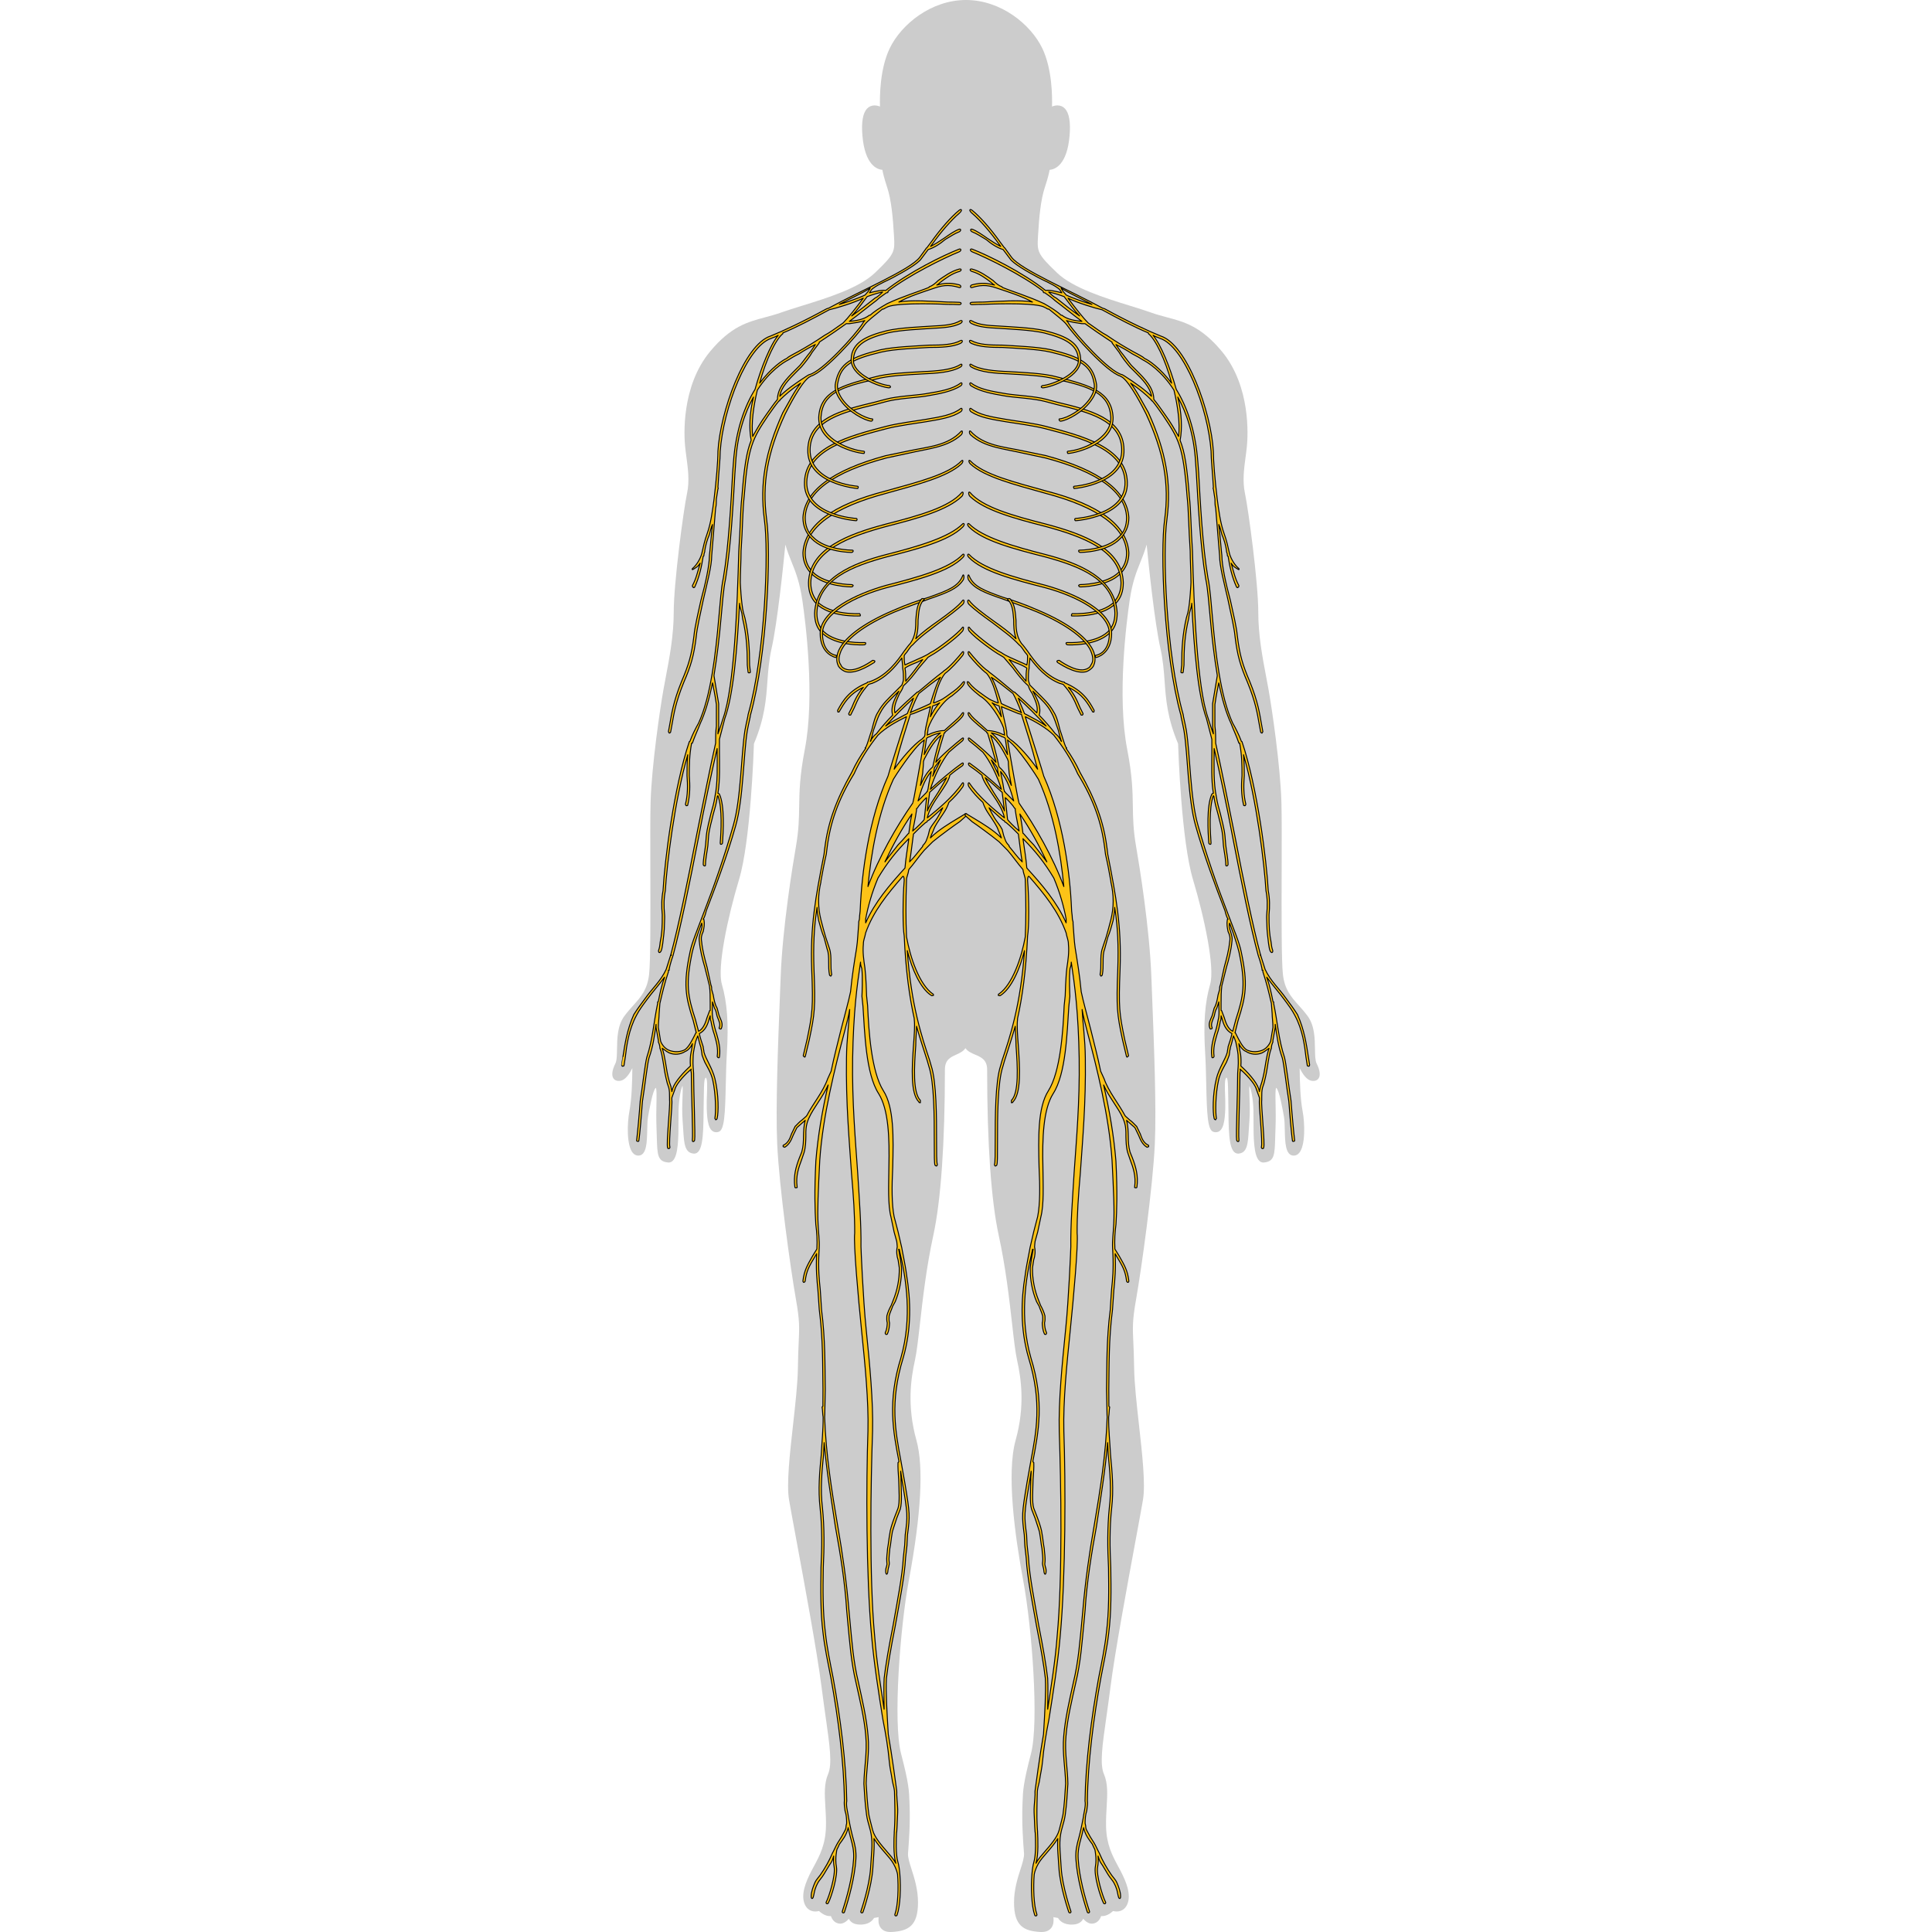 <?xml version="1.0" encoding="utf-8"?>
<!-- Created by: Science Figures, www.sciencefigures.org, Generator: Science Figures Editor -->
<!DOCTYPE svg PUBLIC "-//W3C//DTD SVG 1.1//EN" "http://www.w3.org/Graphics/SVG/1.1/DTD/svg11.dtd">
<svg version="1.1" xmlns="http://www.w3.org/2000/svg" xmlns:xlink="http://www.w3.org/1999/xlink" 
	 width="800px" height="800px" viewBox="0 0 183.451 500.999" enable-background="new 0 0 183.451 500.999"
	 xml:space="preserve">
<g id="Layer_3">
</g>
<g id="Layer_2">
</g>
<g id="Layer_4">
	<g>
		<path id="changecolor_8_" fill="#CCCCCC" d="M182.663,275.816c-0.396-0.791-0.418-2.207-0.441-3.844
			c-0.041-2.682-0.09-6.02-1.903-8.49c-0.778-1.063-1.565-1.938-2.325-2.785c-1.957-2.18-3.647-4.063-4.095-8.088
			c-0.383-3.447-0.349-15.889-0.317-26.866c0.02-7.267,0.039-14.131-0.063-17.677c-0.268-9.355-2.398-23.969-3.33-29.199
			c-0.188-1.059-0.397-2.159-0.614-3.299c-0.966-5.071-2.06-10.82-2.06-16.924c0-7.41-2.518-26.313-3.46-30.763
			c-0.662-3.12-0.241-6.278,0.166-9.331c0.13-0.982,0.26-1.952,0.353-2.907c0.241-2.497,1.062-15.41-6.5-24.513
			c-5.391-6.49-9.69-7.635-14.242-8.848c-1.363-0.363-2.771-0.738-4.24-1.267c-1.491-0.536-3.334-1.107-5.285-1.712
			c-6.595-2.041-14.802-4.583-18.938-8.527c-5.242-4.997-5.211-5.525-4.967-9.633l0.012-0.195c0.261-4.47,0.655-9.064,1.764-12.389
			c0.805-2.414,1.117-3.846,1.234-4.513c1.314-0.107,4.523-1.177,5.176-8.891c0.291-3.452-0.105-5.795-1.178-6.963
			c-0.516-0.562-1.195-0.857-1.966-0.857c-0.531,0-1.022,0.136-1.415,0.294c0.08-2.496,0.057-9.731-2.514-15.088
			C108.522,6.31,100.764,0,91.726,0C82.688,0,74.93,6.31,71.939,12.543c-2.573,5.356-2.596,12.592-2.517,15.088
			c-0.391-0.158-0.883-0.294-1.415-0.294c-0.771,0-1.451,0.297-1.966,0.858c-1.073,1.168-1.47,3.51-1.177,6.962
			c0.651,7.715,3.862,8.784,5.177,8.891c0.118,0.667,0.43,2.098,1.233,4.512c1.105,3.319,1.501,7.917,1.765,12.39l0.011,0.195
			c0.244,4.107,0.275,4.636-4.967,9.633c-4.137,3.945-12.345,6.486-18.941,8.528c-1.95,0.604-3.793,1.175-5.283,1.711
			c-1.469,0.528-2.877,0.903-4.24,1.267c-4.551,1.213-8.85,2.357-14.243,8.848c-7.562,9.103-6.741,22.016-6.5,24.513
			c0.092,0.956,0.222,1.927,0.353,2.909c0.407,3.053,0.829,6.209,0.165,9.33c-0.941,4.445-3.458,23.347-3.458,30.762
			c0,6.09-1.092,11.828-2.056,16.89c-0.219,1.151-0.431,2.265-0.62,3.333c-0.932,5.244-3.063,19.877-3.328,29.199
			c-0.102,3.549-0.083,10.418-0.063,17.691c0.03,10.971,0.064,23.406-0.317,26.852c-0.449,4.025-2.139,5.908-4.096,8.088
			c-0.761,0.848-1.547,1.723-2.326,2.785c-1.812,2.471-1.862,5.807-1.902,8.488c-0.024,1.639-0.046,3.053-0.442,3.846
			c-0.823,1.65-1.007,2.994-0.519,3.783c0.241,0.391,0.804,0.867,1.959,0.637c1.208-0.242,2.257-1.824,2.973-3.246
			c-0.025,3.469-0.15,7.887-0.752,11.096c-0.606,3.23-0.752,8.916,0.86,10.857c0.39,0.471,0.881,0.719,1.42,0.719
			c2.188,0,2.263-3.408,2.335-6.705c0.027-1.258,0.054-2.445,0.2-3.289c0.306-1.758,1.222-7.018,2.032-7.604
			c0.236,0.443,0.196,2.299,0.157,4.098c-0.037,1.705-0.083,3.828,0.012,6.25c0.036,0.908,0.059,1.723,0.08,2.455
			c0.131,4.6,0.18,6.32,2.927,6.582c0.016,0.002,0.131,0.008,0.147,0.008c0.401,0,0.775-0.164,1.083-0.473
			c1.388-1.391,1.488-5.678,1.472-10.719c-0.003-0.969-0.006-1.82,0.017-2.453c0.125-3.33,0.661-5.609,1.027-6.25
			c0.085,0.576,0.038,1.848-0.005,2.992c-0.065,1.742-0.147,3.91,0.025,6.09c0.062,0.783,0.107,1.52,0.149,2.205
			c0.228,3.715,0.377,6.17,2.83,6.305c2.197,0,2.403-4.445,2.455-10.725c0.007-0.904,0.014-1.768,0.035-2.537
			c0.023-0.871,0.034-1.666,0.044-2.379c0.024-1.803,0.055-4.045,0.506-4.045h0.002c0.455,0.092,0.348,2.811,0.291,4.271
			c-0.045,1.15-0.096,2.455-0.055,3.688c0.102,2.986,0.385,6.174,2.462,6.174c0.191,0,0.394-0.029,0.602-0.09
			c1.538-0.438,1.702-4.594,1.88-12.518c0.059-2.633,0.12-5.355,0.271-7.859c0.476-7.844,0.101-13.037-1.295-17.926
			c-1.236-4.327,1.451-17.125,4.471-27.184c2.985-9.954,3.788-33.244,3.85-35.164c2.807-6.691,3.153-11.484,3.487-16.119
			c0.196-2.711,0.398-5.516,1.102-8.662c1.47-6.569,2.953-20.693,3.559-26.854c0.508,1.758,1.079,3.175,1.637,4.562
			c1.017,2.525,2.068,5.137,2.764,9.863c0.824,5.598,3.307,24.926,0.645,38.667c-1.34,6.911-1.403,10.919-1.464,14.794
			c-0.049,3.135-0.096,6.096-0.838,10.38c-0.812,4.688-3.499,20.987-3.968,33.921c-0.062,1.695-0.139,3.664-0.224,5.82
			c-0.438,11.123-1.1,27.934-0.669,37.398c0.508,11.207,3.478,32.502,4.861,40.303c0.975,5.502,0.894,7.271,0.714,11.15
			c-0.077,1.664-0.172,3.734-0.21,6.643c-0.053,4-0.666,9.479-1.257,14.775c-0.846,7.564-1.72,15.389-1.037,19.42
			c0.315,1.85,0.965,5.365,1.788,9.816c2.202,11.902,5.528,29.891,6.641,38.707c0.366,2.896,0.739,5.51,1.075,7.857
			c1.045,7.32,1.736,12.154,0.622,14.748c-1.062,2.479-0.896,5.246-0.706,8.451c0.097,1.629,0.198,3.313,0.155,5.146
			c-0.108,4.701-1.654,7.574-3.149,10.354c-0.212,0.395-0.423,0.787-0.628,1.182c-1.413,2.721-2.879,6.176-1.667,8.748
			c0.53,1.127,1.487,1.746,2.696,1.746c0.379,0,0.712-0.063,0.94-0.119c1.331,1.23,2.456,1.361,3.091,1.305
			c0.217,0.658,0.766,1.729,2.072,1.945c1.069,0.184,1.991-0.559,2.588-1.248c0.073,0.166,0.17,0.332,0.299,0.494
			c0.501,0.625,1.312,0.967,2.41,1.016c2.495,0.117,3.479-1.135,3.808-1.711l1.199-0.211c-0.101,0.748-0.113,1.898,0.525,2.758
			c0.594,0.801,1.553,1.168,2.954,1.08c4.26-0.266,6.727-1.604,6.727-7.652c0-3.365-0.931-6.283-1.678-8.627
			c-0.53-1.66-0.987-3.096-0.909-4.105l0.015-0.191c0.203-2.631,0.581-7.527,0.385-12.416l-0.029-0.801
			c-0.095-2.766-0.164-4.764-2.177-12.455c-2.119-8.082-0.249-32.748,1.999-44.799c3.231-17.344,3.898-29.617,1.982-36.479
			c-2.489-8.912-1.416-16.066-0.392-20.674c0.472-2.123,0.842-5.393,1.311-9.533c0.736-6.494,1.652-14.578,3.471-22.938
			c1.961-9.027,2.998-23.873,2.998-42.936c0-2.566,1.427-3.215,2.938-3.9c0.875-0.396,1.827-0.828,2.386-1.676
			c0.588,0.852,1.593,1.283,2.517,1.68c1.601,0.688,3.111,1.336,3.111,3.908c0,19.061,1.037,33.902,2.998,42.924
			c1.816,8.352,2.731,16.43,3.467,22.922c0.471,4.146,0.842,7.422,1.314,9.549c1.024,4.605,2.098,11.758-0.391,20.674
			c-2.389,8.555-0.24,24.559,1.981,36.479c2.247,12.049,4.118,36.717,2,44.799c-2.015,7.693-2.083,9.689-2.179,12.455l-0.028,0.801
			c-0.196,4.889,0.183,9.785,0.385,12.416l0.015,0.191c0.078,1.01-0.38,2.443-0.91,4.104c-0.748,2.346-1.68,5.262-1.68,8.629
			c0,6.049,2.468,7.387,6.729,7.652c0.131,0.008,0.258,0.012,0.378,0.012c1.172,0,2.038-0.367,2.576-1.092
			c0.638-0.859,0.626-2.01,0.524-2.758l1.199,0.211c0.329,0.576,1.322,1.822,3.808,1.711c1.099-0.049,1.909-0.391,2.409-1.016
			c0.129-0.16,0.227-0.328,0.301-0.494c0.598,0.688,1.533,1.428,2.586,1.248c1.308-0.217,1.856-1.287,2.072-1.945
			c0.64,0.057,1.762-0.074,3.092-1.305c0.229,0.057,0.562,0.119,0.941,0.119c1.209,0,2.166-0.619,2.697-1.746
			c1.211-2.576-0.256-6.029-1.67-8.748c-0.204-0.393-0.414-0.783-0.626-1.178c-1.495-2.779-3.041-5.654-3.149-10.357
			c-0.043-1.836,0.057-3.521,0.154-5.15c0.19-3.203,0.355-5.969-0.707-8.447c-1.111-2.596-0.42-7.439,0.627-14.77
			c0.335-2.344,0.707-4.949,1.072-7.836c1.108-8.773,4.419-26.684,6.609-38.537c0.838-4.533,1.5-8.113,1.817-9.986
			c0.685-4.031-0.19-11.857-1.036-19.424c-0.592-5.297-1.205-10.771-1.258-14.771c-0.038-2.906-0.133-4.977-0.21-6.639
			c-0.179-3.881-0.261-5.65,0.716-11.154c1.382-7.793,4.35-29.08,4.861-40.303c0.43-9.457-0.232-26.254-0.67-37.367
			c-0.086-2.17-0.164-4.148-0.225-5.852c-0.467-12.901-3.154-29.225-3.967-33.921c-0.743-4.286-0.789-7.248-0.839-10.384
			c-0.061-3.875-0.123-7.881-1.464-14.79c-2.661-13.726-0.181-33.065,0.643-38.667c0.695-4.727,1.747-7.338,2.764-9.863
			c0.559-1.387,1.129-2.805,1.638-4.563c0.605,6.161,2.089,20.285,3.558,26.855c0.705,3.146,0.907,5.949,1.104,8.662
			c0.334,4.635,0.681,9.427,3.488,16.119c0.061,1.92,0.864,25.21,3.85,35.164c3.018,10.061,5.705,22.857,4.471,27.184
			c-1.396,4.881-1.772,10.074-1.298,17.926c0.152,2.51,0.214,5.238,0.272,7.875c0.178,7.914,0.342,12.064,1.879,12.502
			c0.208,0.061,0.41,0.09,0.602,0.09c2.08,0,2.362-3.188,2.463-6.174c0.041-1.232-0.01-2.535-0.055-3.684
			c-0.057-1.463-0.164-4.184,0.366-4.283c0.379,0,0.409,2.246,0.434,4.051c0.01,0.715,0.021,1.508,0.044,2.381
			c0.021,0.771,0.027,1.637,0.035,2.541c0.051,6.275,0.257,10.719,2.532,10.719h0.001c2.373-0.133,2.522-2.588,2.75-6.303
			c0.042-0.686,0.087-1.422,0.148-2.205c0.172-2.18,0.091-4.348,0.025-6.09c-0.042-1.117-0.088-2.354-0.012-2.947
			c0.4,0.711,0.912,2.957,1.033,6.205c0.023,0.633,0.021,1.484,0.018,2.453c-0.016,5.041,0.084,9.328,1.473,10.719
			c0.307,0.309,0.682,0.473,1.082,0.473c0.016,0,0.131-0.006,0.146-0.008c2.748-0.262,2.797-1.982,2.928-6.582
			c0.021-0.732,0.044-1.547,0.08-2.455c0.095-2.422,0.049-4.547,0.013-6.254c-0.038-1.797-0.078-3.65,0.157-4.094
			c0.809,0.586,1.725,5.846,2.031,7.604c0.146,0.846,0.173,2.035,0.201,3.295c0.072,3.293,0.147,6.699,2.334,6.699
			c0.539,0,1.03-0.248,1.42-0.719c1.613-1.941,1.467-7.627,0.861-10.857c-0.602-3.207-0.726-7.625-0.751-11.094
			c0.715,1.422,1.763,3.002,2.972,3.244c1.154,0.23,1.717-0.246,1.959-0.637C183.672,278.809,183.487,277.465,182.663,275.816z"/>
		<g>
			<g>
				<g>
					
						<path fill-rule="evenodd" clip-rule="evenodd" fill="#FCC318" stroke="#000000" stroke-width="0.25" stroke-linecap="round" stroke-linejoin="round" stroke-miterlimit="8" d="
						M90.553,119.511c-3.437,3.547-11.368,5.488-19.666,7.805c-14.033,3.612-21.051,9.028-21.451,16.052
						c0,2.207,0.803,4.012,2.205,5.417c3.408,3.411,10.225,3.411,10.426,3.411s0.402-0.201,0.402-0.402c0,0-0.201-0.2-0.402-0.2
						c0,0-6.816,0-10.025-3.21c-1.402-1.404-2.004-3.01-2.004-5.016c0.201-6.621,7.418-11.838,21.05-15.449
						c7.965-2.226,15.806-4.228,19.43-7.584C91.085,119.808,91.007,119.042,90.553,119.511z"/>
					
						<path fill-rule="evenodd" clip-rule="evenodd" fill="#FCC318" stroke="#000000" stroke-width="0.25" stroke-linecap="round" stroke-linejoin="round" stroke-miterlimit="8" d="
						M90.645,127.684c-3.213,3.805-11.046,6.008-19.683,8.211c-9.841,2.604-19.884,6.408-20.085,15.219
						c0,2.203,0.604,4.006,2.008,5.407c3.617,3.604,10.848,3.204,11.25,3.204c0.199,0,0.199,0,0.199-0.201
						c0-0.199-0.199-0.4-0.199-0.4c-0.201,0-7.432,0.4-10.848-3.003c-1.205-1.402-1.807-3.004-1.807-5.007
						c0.201-8.41,10.043-12.015,19.683-14.618c8.156-2.079,15.747-4.189,19.473-7.758C91.085,128.308,91.101,127.292,90.645,127.684
						L90.645,127.684z"/>
					
						<path fill-rule="evenodd" clip-rule="evenodd" fill="#FCC318" stroke="#000000" stroke-width="0.25" stroke-linecap="round" stroke-linejoin="round" stroke-miterlimit="8" d="
						M90.882,135.824c-3.5,3.521-11.433,5.832-19.918,7.992c-8.444,2.2-18.099,6.001-18.501,15.204c0,2.2,0.604,4,2.012,5.2
						c3.619,3.401,10.658,3.002,10.859,3.002s0.402-0.2,0.402-0.402c0-0.199-0.201-0.199-0.402-0.199c0,0-7.039,0.401-10.457-2.801
						c-1.207-1.2-1.811-2.8-1.811-4.8c0.203-8.803,9.25-12.204,18.099-14.604c8.158-2.077,16.127-4.157,19.709-7.741
						C91.601,135.948,91.116,135.589,90.882,135.824z"/>
					
						<path fill-rule="evenodd" clip-rule="evenodd" fill="#FCC318" stroke="#000000" stroke-width="0.25" stroke-linecap="round" stroke-linejoin="round" stroke-miterlimit="8" d="
						M90.873,143.77c-3.399,3.632-11.421,5.854-19.891,8.023c-7.834,2.214-17.076,6.641-17.076,12.476
						c0,5.433,4.018,6.237,4.018,6.237c0.201,0,0.201-0.201,0.201-0.402c0.199,0,0-0.201-0.201-0.201s-3.416-0.604-3.416-5.634
						c0-5.231,8.438-9.659,16.675-11.872c8.167-2.092,16.166-4.17,19.715-7.807C91.569,143.901,91.101,143.526,90.873,143.77z"/>
					
						<path fill-rule="evenodd" clip-rule="evenodd" fill="#FCC318" stroke="#000000" stroke-width="0.25" stroke-linecap="round" stroke-linejoin="round" stroke-miterlimit="8" d="
						M90.495,111.812c-3.45,3.773-8.612,4.033-13.774,5.14c-5.818,1.205-5.818,1.205-5.818,1.205
						c-14.043,3.815-21.066,9.237-21.467,16.064c0,2.207,0.803,4.016,2.205,5.42c3.414,3.615,10.234,3.615,10.436,3.615
						c0.199,0,0.402-0.201,0.402-0.401c0-0.201-0.203-0.201-0.402-0.201c0,0-6.822,0-10.033-3.414
						c-1.404-1.204-2.006-3.012-2.006-5.019c0.201-6.627,7.424-11.848,21.066-15.462c5.617-1.205,5.617-1.205,5.617-1.205
						c5.231-1.221,10.16-1.533,13.731-4.757C90.989,112.312,90.799,111.479,90.495,111.812z"/>
					
						<path fill-rule="evenodd" clip-rule="evenodd" fill="#FCC318" stroke="#000000" stroke-width="0.25" stroke-linecap="round" stroke-linejoin="round" stroke-miterlimit="8" d="
						M90.356,105.938c-2.063,1.614-5.137,2.152-9.221,2.832c-2.407,0.401-7.223,1.004-10.232,1.805
						c-9.229,2.406-20.865,5.414-21.066,14.438c-0.4,9.023,13.242,10.025,13.443,10.025l0.201-0.2c0-0.2,0-0.401-0.201-0.401
						s-13.041-0.803-12.84-9.424c0.199-8.622,11.436-11.43,20.664-13.836c3.01-0.802,7.823-1.402,10.232-1.805
						c3.768-0.628,6.799-1.132,8.997-2.571C90.943,106.399,90.726,105.648,90.356,105.938z"/>
					
						<path fill-rule="evenodd" clip-rule="evenodd" fill="#FCC318" stroke="#000000" stroke-width="0.25" stroke-linecap="round" stroke-linejoin="round" stroke-miterlimit="8" d="
						M90.314,99.335c-2.059,1.582-5.114,2.113-9.162,2.785c-2.405,0.399-7.213,0.599-10.219,1.397
						c-3.004,0.799-3.004,0.799-3.004,0.799c-8.414,1.996-17.027,4.192-17.229,12.177c-0.4,8.983,12.621,10.182,12.822,10.182
						c0.199,0,0.199,0,0.199-0.2c0.201-0.199,0-0.398-0.199-0.398c-0.201,0-12.422-0.998-12.221-9.583
						c0.201-7.586,8.613-9.583,16.828-11.579c3.005-0.799,3.005-0.799,3.005-0.799c3.004-0.799,7.812-0.998,10.216-1.396
						c3.746-0.622,6.762-1.244,8.954-2.621C90.927,99.707,90.7,99.038,90.314,99.335z"/>
					
						<path fill-rule="evenodd" clip-rule="evenodd" fill="#FCC318" stroke="#000000" stroke-width="0.25" stroke-linecap="round" stroke-linejoin="round" stroke-miterlimit="8" d="
						M90.85,149.315c-1.11,2.794-3.855,3.803-8.728,5.552c-2.604,0.799-5.608,1.798-9.214,3.395
						c-8.012,3.394-13.221,7.386-14.422,10.979c-0.4,1.397-0.4,2.396,0.201,3.593c0.4,0.6,1.201,1.198,2.004,1.398
						c3.004,0.599,7.01-2.396,7.211-2.396c0.199-0.199,0.199-0.398,0.199-0.398c-0.199-0.199-0.4-0.199-0.602-0.199
						c0,0-4.006,2.994-6.609,2.395c-0.801-0.199-1.402-0.598-1.604-1.197c-0.6-0.799-0.6-1.797-0.199-2.994
						c1.002-3.395,6.209-7.387,14.222-10.781c3.404-1.396,6.409-2.395,9.013-3.394c4.552-1.569,7.188-2.579,8.683-4.88
						C91.351,149.854,91.163,148.526,90.85,149.315z"/>
					
						<path fill-rule="evenodd" clip-rule="evenodd" fill="#FCC318" stroke="#000000" stroke-width="0.25" stroke-linecap="round" stroke-linejoin="round" stroke-miterlimit="8" d="
						M90.315,94.492c-2.165,1.402-5.92,1.712-9.959,1.879c-3.203,0.201-9.01,0.4-12.413,1.402
						c-8.607,2.201-14.014,3.804-14.414,10.409c-0.199,6.806,9.209,9.208,11.611,9.409c0.201,0,0.201,0,0.201-0.201
						c0.199-0.199,0-0.399-0.201-0.399c-3.002-0.2-11.211-3.003-11.012-8.809c0.402-6.205,5.207-7.808,14.016-9.81
						c3.402-1.001,9.009-1.201,12.212-1.4c4.005-0.161,7.626-0.449,9.939-1.79C90.873,94.849,90.727,94.226,90.315,94.492z"/>
					
						<path fill-rule="evenodd" clip-rule="evenodd" fill="#FCC318" stroke="#000000" stroke-width="0.25" stroke-linecap="round" stroke-linejoin="round" stroke-miterlimit="8" d="
						M90.264,88.337c-1.933,1.044-4.718,1.161-8.09,1.161c-3.008,0.201-9.022,0.402-12.633,1.208
						c-7.42,1.812-10.627,3.423-11.631,8.456c-0.402,1.611,0.201,3.221,1.404,4.832c2.004,2.818,6.016,5.033,7.82,5.234
						c0.201,0,0.402-0.201,0.402-0.402s0-0.201-0.201-0.201c-1.805-0.201-5.613-2.215-7.619-5.033
						c-1.006-1.41-1.605-3.021-1.203-4.43c0.801-4.43,3.607-6.04,11.228-7.852c3.41-0.806,9.425-1.006,12.433-1.209
						c3.115,0,5.93-0.101,8.021-1.01C91.066,88.714,90.86,88.015,90.264,88.337z"/>
					
						<path fill-rule="evenodd" clip-rule="evenodd" fill="#FCC318" stroke="#000000" stroke-width="0.25" stroke-linecap="round" stroke-linejoin="round" stroke-miterlimit="8" d="
						M90.161,83.209c-1.789,1.045-4.208,1.193-7.177,1.343c-2.805,0.2-8.415,0.399-11.821,1.202
						c-5.608,1.402-9.015,3.205-9.216,7.211c-0.398,4.609,7.412,7.412,9.818,7.613c0.199,0,0.399-0.201,0.399-0.201
						c0-0.199-0.2-0.4-0.399-0.4c-2.406-0.199-9.617-3.005-9.217-6.812c0.199-3.806,3.406-5.409,8.815-6.812
						c3.406-0.801,9.017-1.001,11.62-1.201c2.784-0.14,5.278-0.279,7.213-1.225C91.048,83.513,90.786,82.844,90.161,83.209z"/>
					
						<path fill="#FCC318" stroke="#000000" stroke-width="0.25" stroke-linecap="round" stroke-linejoin="round" stroke-miterlimit="8" d="
						M2.431,276.15c0.045,0.195,0.09,0.389,0.284,0.344c0.195-0.045,0.39-0.09,0.345-0.283c0,0,0,0,0.333-2.135
						c0.345-2.957,0.853-6.98,2.865-10.738c0.707-1.396,1.652-2.641,2.749-4.129c1.249-1.727,2.943-3.6,4.549-5.803
						c-0.803,2.203-1.205,4.207-1.605,6.209c0,0.201-0.199,0.201-0.199,0.201s0,0,0,0.4c-1.004,4.809-1.278,9.365-2.796,13.932
						c-0.441,1.541-1.157,7.912-1.708,11.297c-0.196,2.859-0.742,8.846-0.938,10.25c-0.055,0.191,0.139,0.246,0.139,0.246
						c0.191,0.057,0.385,0.111,0.439-0.082c0.249-1.596,0.741-7.389,0.937-10.248c0.554-3.385,1.266-9.756,1.708-11.297
						c1.021-2.832,1.418-5.688,1.816-8.689v0.799c0.201,1.203,0.402,2.203,0.602,3.408v0.199c0,0,0,0,0,0.199
						c0.201,0.4,0.4,1.004,0.4,1.604c0.402,1.002,0.604,2.203,0.805,3.404c0.4,2.605,0.486,3.229,1.088,5.631c0,0,0,0,0.4,1.201
						c0.203,0.801,0.203,1.604,0.203,2.605v0.199c0,0.201,0,0.201,0,0.402c0.199,1.4-0.9,11.377-0.5,12.379
						c0,0.197,0.201,0.197,0.402,0.197c0.201-0.197,0.201-0.197,0.201-0.4c-0.402-1.002,0.697-10.975,0.496-12.176v-0.602
						c0,0,0,0,0.803-2.205c0.402-1.602,3.037-4.23,4.238-5.23c-0.199,0.199-0.053,0.627,0,1c0,5.008,0.475,16.189,0.271,17.393
						c0,0.199,0,0.4,0.203,0.4c0.199,0,0.4-0.201,0.4-0.4c0.199-1.203-0.271-12.385-0.271-17.393
						c-0.201-2.604-0.184-2.449-0.094-4.748c0.063-0.813,0.377-2.258,0.578-3.262c0.201-0.6,0.4-1.199,0.602-1.604
						c0.199,0.805,0.4,1.805,0.801,3.008c0,0.4,0.201,0.801,0.201,1.201c0.048,0.262,0.079,0.525,0.101,0.791
						c0.209,0.629,0.467,1.238,0.722,1.848c0.407,0.791,1.607,2.658,2.035,4.566c0.864,3.861,0.832,8.605,0.564,9.941
						c0,0.199,0.201,0.199,0.201,0.398c0.201,0,0.4-0.199,0.4-0.398c0.358-1.434,0.428-6.131-0.579-10.252
						c-0.681-2.789-2.357-5.035-2.843-6.895c0-0.4-0.199-1.002-0.199-1.4c-0.402-1.205-0.805-2.404-1.004-3.408
						c1.604-0.799,2.205-2.402,2.607-4.004c0,0,0,0,0.201-0.602c0,0.602,0,1.002,0.199,1.402c0.201,1.203,0.503,2.4,0.861,3.416
						c0.526,1.826,1.049,3.654,0.765,5.648c-0.008,0.197,0.183,0.406,0.384,0.416c0.198,0.008,0.207-0.191,0.216-0.391
						c0.285-1.994-0.23-4.02-0.753-5.848c-0.358-1.018-0.67-2.242-0.871-3.443c-0.4-1.402-0.201-3.006-0.201-4.406
						c0-0.203,0-0.203,0-0.4c0.201,0.6,0.402,1.402,0.602,1.801c0.402,0.602,0.431,1.506,0.635,2.035
						c0.409,1.059,0.898,1.932,0.492,2.848c-0.081,0.182,0.104,0.264,0.104,0.264c0.182,0.08,0.366,0.162,0.447-0.021
						c0.567-1.281-0.107-2.236-0.515-3.295c-0.204-0.527-0.36-1.43-0.56-2.029c-0.604-1.002-0.803-2.203-1.004-3.404
						c0,0,0,0-0.4-1.404c0-0.398,0-0.801-0.201-1.201c0,0,0,0-1.004-4.607c-0.6-2.203-1.201-4.408-1.402-6.609
						c-0.201-1.002,0-1.803,0.402-2.604c0.199-1.004,0.4-1.805,0.199-3.007c0-0.2,0-0.2-0.199-0.2c0.4-0.6,0.6-1.4,0.801-2.203
						c2.408-6.209,5.414-14.223,7.619-22.035c2.006-7.012,2.01-18.43,3.012-24.639c0.4-2.203,0.803-3.605,0.803-4.006
						c4.412-15.826,5.41-42.469,4.205-50.881c-1.201-9.216,0.201-17.229,4.814-27.244c1.002-2.004,4.008-7.813,6.014-9.414
						c0.201-0.201,0.402-0.201,0.602-0.401c3.607-1.003,12.432-11.019,14.035-13.421c0.801-1.003,2.406-2.204,4.612-4.008
						c0.2,0.201,0.803-0.4,1.002-0.4c1.805-1.202,11.429-1.002,15.84-0.801c1.108,0,2.133,0.024,3.012,0.069
						c0.576,0.029,0.795-0.564,0.014-0.602c-0.866-0.041-1.903-0.069-3.026-0.069c-3.81-0.201-9.823-0.602-12.632,0
						c2.406-1.402,6.818-2.805,8.622-3.405c2.414-0.86,4.085-1.277,7.054-0.359c0.484,0.149,0.591-0.538-0.016-0.699
						c-2.433-0.648-4.071-0.424-5.835,0.058c0.4-0.201,0.602-0.4,0.802-0.602c1.372-1.066,3.092-2.363,5.071-2.925
						c0.624-0.177,0.609-0.788-0.016-0.627c-2.119,0.546-3.907,1.868-5.456,2.951c-0.802,0.802-1.604,1.401-2.205,1.603
						c-0.2,0-0.2,0.199-0.2,0.199c-2.407,1.002-7.019,2.404-10.827,4.207c-1.806,1.002-3.61,2.203-4.411,3.006
						c-0.201,0-0.201,0-0.201,0c-1.604,1.201-3.408,1.401-5.211,1.602c2.203-1.602,4.609-3.605,7.016-5.408
						c0.803-0.801,1.805-1.402,2.606-2.003c0.201,0,0.401,0,0.401-0.2v-0.201c5.646-4.273,14.357-8.546,18.411-10.205
						c0.697-0.285,0.593-0.939,0-0.708c-4.062,1.58-13.063,5.994-19.011,10.712c-0.803-0.199-2.606,0.201-4.212,0.603
						c0.201-0.2,0.402-0.802,1.002-1.202c1.605-1.201,4.212-2.203,5.214-2.805c3.008-1.603,6.416-3.605,7.219-4.809
						c0,0,0,0,1.805-2.402c1.402-0.401,3.007-1.402,4.41-2.604c1.319-0.79,2.552-1.581,3.583-1.973
						c0.537-0.203,0.587-0.894-0.017-0.676c-1.143,0.413-2.453,1.33-3.766,2.247c-1.203,0.802-2.406,1.604-3.609,2.204
						c0,0,0,0,0.602-0.802c2.048-2.863,4.747-6.007,6.83-7.784c0.977-0.833,0.581-1.271-0.03-0.779
						c-2.063,1.663-4.825,4.813-7.202,8.163c0,0,0,0-1.202,1.603c0,0-0.201,0-0.201,0.2c0,0,0,0-1.604,2.205
						c-2.405,3.204-15.237,8.611-23.657,13.221c-0.203,0-0.604,0.199-0.604,0.199c-5.816,3.205-11.43,5.81-14.436,7.012
						c-6.818,2.203-13.033,19.631-13.635,29.848c0,2.604-0.4,7.411-1.002,12.419c-0.402,3.005-0.803,6.21-1.807,9.015
						c-0.6,1.603-1,3.406-1.402,5.209c-0.402,1.402-1.402,3.004-2.404,3.805c-0.203,0.201,0,0.4,0.199,0.201
						c0.602-0.4,1.203-0.601,1.803-1.602c-0.6,2.002-1,4.006-2.002,5.809c0,0.2,0,0.4,0.199,0.4c0,0.201,0.201,0.201,0.4,0
						c1.203-2.604,1.805-5.408,2.207-8.014c0.199,0,0.199-0.199,0.199-0.4c0-0.4,0.201-0.6,0.201-0.801v-0.2
						c0.199-1.402,0.6-2.805,1.203-4.206c0.201-0.802,0.4-1.803,0.801-2.604c-0.4,3.404-0.6,6.409-0.801,8.013
						c0,2.604-1.004,7.211-2.207,11.618c-0.801,3.606-1.604,7.011-1.803,9.215c-0.604,5.009-1.404,7.611-3.209,11.819
						c-2.207,5.408-2.605,8.613-3.008,10.816c0,0,0,0-0.4,2.203c0,0.201,0.199,0.201,0.199,0.4c0.201,0,0.4-0.199,0.4-0.4
						c0,0,0,0,0.402-2.203c0.4-2.203,0.803-5.208,3.008-10.617c1.805-4.206,2.607-6.811,3.209-11.818
						c0.199-2.203,1-5.609,1.805-9.415c1-4.407,2.205-8.813,2.205-11.618c0.199-2.404,0.602-7.211,1.004-12.22
						c0.199-0.8,0.199-1.603,0.199-2.404c0,0,0,0,0.4-2.604c0.201-0.2,0-0.401,0-0.401c0.201-3.805,0.602-7.211,0.602-9.414
						c0.803-11.218,7.018-27.244,13.234-29.246c0.4-0.201,1.201-0.401,1.805-0.802c-2.006,2.403-4.412,8.213-6.018,14.021
						c-2.605,4.208-5.012,10.417-5.613,19.03c0,0,0,0-0.197,2.605c-0.402,7.211-1.006,19.029-2.408,27.243
						c-0.604,2.804-0.803,6.61-1.203,10.616c-0.801,9.014-2.006,20.031-5.215,27.043c-0.801,1.402-1.602,3.006-2.205,4.607
						c0,0,0,0.201-0.199,0.201c-4.012,11.818-6.416,31.049-6.816,38.661c-0.402,2.003-0.402,4.206-0.201,6.21
						c0.009,0.088,0,0.18,0,0.268c0,1.234-0.006,2.471-0.097,3.702c-0.041,0.554-0.099,1.104-0.178,1.654
						c-0.103,0.708-0.278,1.401-0.339,2.117c-0.029,0.342-0.091,0.68-0.178,1.012c-0.069,0.263-0.269,0.633-0.146,0.901
						c0.075,0.164,0.205,0.244,0.366,0.123c0.394-0.298,0.468-0.943,0.561-1.391c0.139-0.665,0.187-1.344,0.271-2.016
						c0.106-0.853,0.212-1.705,0.265-2.563c0.038-0.64,0.058-1.282,0.066-1.923c0.01-0.617,0.066-1.27,0.01-1.885
						c-0.203-2.203-0.203-4.207,0.199-6.21c0.4-6.812,2.406-23.437,5.814-35.257c-0.199,2.004-0.199,3.807-0.199,5.408
						c0.199,2.605,0.199,5.008-0.4,7.412c0,0.201,0.199,0.402,0.199,0.402c0.201,0,0.4,0,0.4-0.201
						c0.602-2.605,0.602-5.008,0.402-7.613c0-2.604,0-5.207,0.6-8.412c0,0,0,0,0.203,0c0.6-1.803,1.402-3.406,2.002-5.008
						c1.404-3.006,2.408-6.611,3.209-10.617c0.201,0.601,0.201,1.201,0.402,2.003c0.199,1.001,0.402,2.202,0.602,3.606v5.608
						c-0.199,1.401-0.199,2.804-0.199,4.407c-1.404,6.209-3.209,15.224-5.014,24.238c-2.207,11.418-4.611,23.236-6.619,30.648
						c0,0,0,0-1.201,3.807c-1.404,3.004-3.732,5.059-5.43,7.506c-1.099,1.49-2.042,2.734-2.943,4.176
						c-1.772,3.906-2.329,7.732-2.823,10.936C2.76,274.02,2.76,274.02,2.431,276.15z M36.613,102.966
						c-1.002,4.007-1.203,8.212-0.602,11.218c-1.201,3.004-1.805,6.811-2.404,14.623c-0.402,3.405-0.402,8.412-0.803,14.022
						c-0.402,14.824-1.203,35.056-4.01,43.269c-0.402,1.203-0.803,2.604-1.404,4.207c0-0.602,0.201-1.402,0.201-2.003v-5.81
						c-0.201-1.203-0.4-2.404-0.602-3.605c-0.199-1.202-0.402-2.404-0.602-3.605c0,0,0,0,0-0.201
						c0.803-4.807,1.402-10.016,1.803-14.623c0.402-4.006,0.604-7.611,1.205-10.416c1.404-8.414,2.004-20.232,2.406-27.244
						c0,0,0,0,0.199-2.805C32.402,112.581,34.408,106.973,36.613,102.966z M37.617,101.163c3.207-5.009,6.816-7.211,8.02-7.813
						c0.602-0.4,1.604-1.001,2.807-1.602c1.201-0.801,2.607-1.604,4.213-2.404c0,0,0,0-1.205,1.803
						c-1.002,1.202-1.807,2.404-2.807,3.606c0,0,0,0-1.404,1.401c-2.006,2.004-4.41,4.406-4.41,7.412
						c-1.004,1.203-1.805,2.403-2.809,3.807c-1.604,2.203-2.607,4.006-3.609,5.809C36.011,109.777,36.613,105.369,37.617,101.163z
						 M65.687,76.323c0,0,0,0.2-0.201,0.2l-0.4,0.201c-1.404,0.6-4.01,1.602-6.215,2.203c3.006-1.604,5.412-2.604,8.02-4.207
						C66.488,75.32,66.488,75.521,65.687,76.323z M62.078,81.933c1.404-1.403,2.809-3.406,4.01-5.009
						c1.604-0.601,3.008-1.001,4.011-1.201c-0.603,0.601-1.204,1.201-2.005,1.602C66.087,78.928,64.082,80.529,62.078,81.933z
						 M59.873,83.735c-2.006,1.402-3.609,2.604-4.814,3.205c-2.605,1.803-5.012,3.204-6.814,4.206
						c-1.404,0.802-2.406,1.202-3.01,1.803c-1.002,0.4-4.008,2.404-7.018,6.41c1.605-6.01,4.211-11.418,6.016-12.82c0,0,0,0,0-0.2
						c3.41-1.402,7.619-3.605,12.031-6.009c1.805-0.4,6.416-1.804,8.822-3.006C63.281,79.729,61.076,82.533,59.873,83.735z
						 M43.431,102.766c0.4-2.404,2.406-4.407,4.211-6.211c0,0,0,0,1.404-1.401c1-1.201,2.004-2.403,2.805-3.806c0,0,0,0,1.807-2.404
						v-0.2c0.6-0.401,1.203-0.802,1.803-1.202c1.205-0.801,3.008-2.004,5.215-3.605c0,0,0,0,0.803,0c1.4-0.2,2.805-0.4,4.008-0.802
						c-0.199,0.2-0.4,0.401-0.6,0.802c-1.805,2.805-10.428,12.42-13.836,13.221c-0.201,0-0.201,0.2-0.402,0.2
						C47.24,99.561,45.035,101.163,43.431,102.766z M21.576,264.424c-2.006-6.211-2.605-9.215-0.801-17.629
						c0.4-1.604,1.201-4.207,2.404-7.412c0.201,0.801,0,1.402-0.201,2.002c-0.201,0.803-0.602,1.604-0.4,2.807
						c0.199,2.201,0.803,4.605,1.404,6.609c0,0,0,0,1.203,4.809c0.201,1.402,0.201,3.004,0.201,4.607v1.801c0,0-0.201,0-0.201,0.201
						c0,0,0,0-0.604,1.604c-0.4,1.402-1,3.004-2.205,3.605C22.376,267.428,22.376,267.428,21.576,264.424z M12.955,271.834
						c0.602,0.4,1.002,0.801,1.803,1.201c1.404,0.604,3.01,0.402,4.213-0.4c0.6-0.199,1.402-1,1.805-2.004
						c0,0.201-0.152,1.143-0.246,1.783c0,0-0.469,1.578-0.271,4.027c-1.602,1.404-4.008,4.025-4.609,5.832c0,0,0,0-0.201,0.799
						c0-0.402-0.201-0.799-0.201-1.201c0,0,0,0-0.398-1.201c-0.604-2.203-0.691-3.025-1.092-5.432
						C13.556,274.037,13.353,273.035,12.955,271.834z M14.558,252.002c0,0,0,0,0-0.398c0,0,0,0,0.199,0c0-0.201,0-0.201,0-0.201
						c0.201-1.402,1.002-3.607,1.002-3.607c2.008-7.41,4.412-19.229,6.617-30.648c1.605-8.613,3.41-16.826,4.814-23.035
						c0,0,0,0,0,0.601c0,4.007,0.199,8.213-0.604,12.02c-0.199,1.401-0.602,2.804-1.002,4.206c-0.4,1.803-1.004,3.807-1.203,5.81
						c0,0,0,0-0.201,2.403c-0.199,1.803-0.6,3.606-0.6,5.008c0,0.2,0.199,0.401,0.4,0.401c0.199,0,0.199-0.201,0.199-0.401
						c0-1.401,0.4-3.205,0.602-4.808c0,0,0,0,0.201-2.604c0.201-2.003,0.803-3.806,1.203-5.608c0.4-1.403,0.803-2.806,1.004-4.208
						c0-0.199,0-0.399,0.199-0.601c1.203,3.205,0.801,9.615,0.602,12.22c0,0.2,0,0.401,0.199,0.401c0.201,0,0.402-0.201,0.402-0.401
						c0.201-2.805,0.6-9.614-0.803-12.62c-0.199-0.201-0.199-0.201-0.4-0.201c0.602-3.605,0.4-7.411,0.4-11.017c0,0,0,0,0-3.005
						c0.602-2.203,1.004-4.006,1.402-5.409c2.207-6.009,3.209-17.829,3.813-29.847c0,0.801,0.4,1.803,0.602,2.604
						c0,0,0,0,0.199,1.402c1.004,4.207,1.203,7.813,1.203,12.019c0,0,0,0,0.201,1.804c0,0.2,0.199,0.2,0.199,0.2
						c0.201,0,0.402,0,0.402-0.2c0,0,0,0-0.201-1.804c0-4.206-0.201-7.812-1.203-12.219c0,0,0,0-0.4-1.401
						c-0.602-2.605-0.803-7.813-0.803-7.813c0-2.805,0.201-5.608,0.201-8.213c0.4-5.61,0.4-10.617,0.801-14.022
						c1.004-13.222,2.205-15.023,6.217-21.033c1.002-1.402,1.805-2.604,2.807-3.807c0.201,0,0.201,0,0.201-0.199
						c1.404-1.403,3.006-2.806,5.412-4.408c-1.604,2.004-3.207,5.208-4.611,7.613c-4.611,10.215-6.016,18.429-4.811,27.645
						c1.201,8.412,0.205,35.055-4.207,50.68c0,0.4-0.4,1.803-0.803,4.006c-1.002,6.211-1.006,17.628-3.012,24.64
						c-2.207,7.813-5.012,15.825-7.418,22.034c-1.805,4.809-3.41,8.615-3.811,10.818c-1.805,8.414-1.201,11.617,0.803,17.828
						c0,0,0,0,0.803,3.207c0,0-0.201,0-0.201,0.197c0,0,0,0-0.201,0.402c-0.6,1.201-1.604,3.205-2.607,3.805
						c-1.201,0.602-2.605,0.602-3.809,0.201s-2.004-1.4-2.406-2.404c-0.201-1.203-0.4-2.404-0.602-3.607
						c0-1.398,0.201-2.602,0.201-3.604c0,0,0,0,0.199-2.604C12.955,257.613,13.556,255.006,14.558,252.002z"/>
					
						<rect x="15.496" y="247.996" fill-rule="evenodd" clip-rule="evenodd" fill="#FCC318" stroke="#000000" stroke-width="0.25" stroke-linecap="round" stroke-linejoin="round" stroke-miterlimit="8" width="0" height="0"/>
					
						<polygon fill-rule="evenodd" clip-rule="evenodd" fill="#FCC318" stroke="#000000" stroke-width="0.25" stroke-linecap="round" stroke-linejoin="round" stroke-miterlimit="8" points="
						15.293,247.596 15.293,247.795 15.293,247.596 					"/>
					
						<path fill="#FCC318" stroke="#000000" stroke-width="0.25" stroke-linecap="round" stroke-linejoin="round" stroke-miterlimit="8" d="
						M44.305,297.354c0.2-0.025,0.227,0.174,0.424,0.146c1.306-0.785,1.738-2.055,2.197-3.127c0.315-0.65,0.631-1.297,0.946-1.947
						c0.54-0.477,1.084-0.955,1.622-1.432c0,0,0,0,0.539-0.477c-0.405,1.469-0.414,2.883-0.449,4.1
						c-0.011,1.416-0.05,2.633-0.453,4.102c0,0,0,0-0.605,1.498c-0.893,2.344-1.586,4.658-1.181,7.637
						c0.025,0.199,0.224,0.172,0.423,0.145c0.196-0.027,0.196-0.027,0.17-0.227c-0.377-2.779,0.344-4.896,1.236-7.238
						c0,0,0,0,0.576-1.695c0.406-1.471,0.417-2.885,0.451-4.102c-0.017-1.613-0.007-3.029,0.77-4.752
						c1.235-2.793,3.652-5.498,5.01-8.639c-1.527,6.539-2.668,13.297-3.188,19.686c-0.41,8.197-0.24,12.816-0.022,16.434
						c0.29,2.221,0.399,4.027,0.278,6.43c0,0,0,0-1.086,1.75c-1.32,2.34-2.188,3.699-2.527,6.488c-0.01,0.201-0.01,0.201,0.18,0.408
						c0.203,0.012,0.41-0.178,0.42-0.379c0.328-2.588,0.988-3.758,2.516-6.287c0,0,0,0,0.438-0.779
						c-0.2,3.998,0.06,6.816,0.33,9.436c0.118,1.611,0.237,3.219,0.347,5.027c1.008,7.871,0.866,14.68,0.967,20.695
						c0,0,0,0-0.02,4.408l-0.212,0.191c0.162,0.811,0.112,1.809,0.271,2.619c0.029,3.41-0.33,6.6-0.49,9.799
						c-0.419,4.387-0.851,8.977-0.291,13.816c0.548,5.039,0.486,10.244,0.227,15.445c-0.079,5.609-0.171,11.418,0.547,17.064
						c0.418,3.631,1.228,7.477,2.025,11.527c1.885,10.316,3.391,22.076,3.495,31.762c-0.09,0.82,0.017,1.613,0.153,2.605
						c0.037,0.268,0.154,0.543,0.214,0.811c0.083,0.375,0.143,0.807,0.18,1.236c-0.004,0.029-0.024,0.053-0.019,0.084
						c0.001,0.004,0.016,0.088,0.041,0.227c0.013,0.217,0.021,0.43,0.02,0.627c-0.003,0.322,0.029,0.375-0.075,0.674
						c-0.102,0.291-0.061,0.605-0.123,0.904c-0.057,0.273-0.188,0.525-0.326,0.764c-0.272,0.469-0.505,0.957-0.771,1.428
						c-0.33,0.584-0.737,1.123-1.069,1.703c-0.562,0.982-0.931,1.912-1.352,2.648c-0.409,0.996-0.896,1.961-1.423,2.9
						c-0.54,0.965-1.127,1.904-1.77,2.805c-0.31,0.434-0.689,0.814-0.981,1.262c-0.301,0.459-0.501,0.973-0.696,1.482
						c-0.222,0.576-0.407,1.168-0.521,1.775c-0.012,0.064-0.022,0.129-0.033,0.193c-0.026,0.164-0.216,1.521,0.271,1.262
						c0.141-0.076,0.183-0.23,0.227-0.379c0.188-0.627,0.25-1.273,0.439-1.898c0.185-0.611,0.427-1.203,0.743-1.76
						c0.32-0.564,0.756-1.027,1.129-1.555c0.665-0.945,1.18-1.965,1.803-2.932c0.307-0.477,0.656-0.912,0.848-1.453
						c0.117-0.332,0.208-0.674,0.32-1.008c-0.065,0.84-0.075,1.857,0.117,2.846c0.402,2.063-1.276,7.584-2.061,9.104
						c-0.076,0.148-0.019,0.328,0.129,0.404c0.044,0.023,0.091,0.033,0.138,0.033c0.108,0,0.213-0.059,0.267-0.162
						c0.858-1.664,2.557-7.234,2.117-9.494c-0.4-2.057,0.13-4.395,0.135-4.418l0,0c0.236-0.447,0.461-0.902,0.648-1.373
						c0.952-1.305,1.699-2.219,2.146-3.824c0.047-0.17,0.084-0.322,0.12-0.477c0.153,0.723,0.332,1.518,0.519,2.23
						c0.063,0.238,0.127,0.475,0.192,0.713c0.408,1.5,0.831,3.051,0.696,5.178c-0.301,4.764-1.763,10.023-2.936,13.596
						c-0.052,0.158,0.034,0.328,0.191,0.379c0.031,0.01,0.063,0.016,0.094,0.016c0.126,0,0.243-0.08,0.285-0.207
						c1.184-3.605,2.659-8.918,2.965-13.746c0.141-2.227-0.296-3.826-0.718-5.371c-0.064-0.236-0.128-0.473-0.19-0.709
						c-0.503-1.924-0.959-4.467-0.964-4.492c-0.001-0.008-0.009-0.01-0.011-0.018c-0.07-0.564-0.192-1.217-0.361-2.088
						c-0.19-0.982-0.244-1.785-0.125-2.408c-0.132-9.883-1.634-21.533-3.517-31.85c-0.799-4.049-1.608-7.896-2.017-11.727
						c-0.719-5.646-0.636-11.256-0.556-16.865c0.26-5.199,0.32-10.406-0.217-15.645c-0.57-4.639-0.138-9.229,0.28-13.617
						c0.05-1,0.11-2.201,0.16-3.199c0.629,7.447,1.864,14.727,2.91,21.795c1.258,6.879,2.484,14.355,2.924,21.594
						c0,0,0,0,0.259,2.818c0.527,5.439,0.866,10.67,2.192,16.145c0.979,4.461,2.145,9.131,2.514,13.758
						c0.39,4.23-0.438,8.305-0.493,12.352c0.15,2.607,0.303,5.213,0.68,7.988c0.144,1.059,0.422,2.111,0.73,3.152l0,0
						c0.872,2.813,0.721,4.932,0.471,8.439c-0.05,0.695-0.103,1.443-0.152,2.258c-0.292,4.811-2.499,11.18-2.521,11.244
						c-0.055,0.156,0.028,0.326,0.185,0.381c0.032,0.012,0.065,0.018,0.099,0.018c0.124,0,0.24-0.078,0.283-0.201
						c0.022-0.064,2.258-6.514,2.555-11.404c0.049-0.813,0.102-1.559,0.151-2.252c0.15-2.107,0.266-3.777,0.131-5.424
						c0.773,1.275,1.874,2.557,2.892,3.732c0.422,0.486,0.834,0.961,1.207,1.418c1.637,2.004,1.986,3.961,2.017,4.152
						c0.271,3.318,0.138,7.99-0.692,10.365c-0.055,0.156,0.028,0.328,0.185,0.383c0.032,0.012,0.066,0.016,0.099,0.016
						c0.124,0,0.24-0.076,0.283-0.201c0.864-2.475,1.009-7.18,0.729-10.576c0-0.002,0-0.002,0-0.002l-0.001-0.008
						c-0.108-1.316-0.279-2.441-0.499-3.154c-0.62-2.008-0.438-6.271-0.351-7.77l0.031-0.002c0.078-0.986,0.128-1.973,0.153-2.961
						c0.019-0.697,0.065-1.389,0.099-2.086c0.056-1.17-0.087-2.352-0.168-3.52c-0.027-0.396-0.056-0.795-0.071-1.191
						c-0.012-0.297,0.041-0.631,0.001-0.922c0,0-0.002-0.014-0.08-0.596c-0.081-0.592-1.184-8.879-2.121-14.139
						c-0.327-5.43-0.656-10.857-0.476-14.457c0.358-3.188,1.207-8.156,2.276-13.516c1.118-6.359,2.446-12.908,2.688-17.703
						c0,0,0,0,0.359-3.191c0,0,0,0,0.141-2.799c0.648-4.98,0.668-5.379-0.718-13.668c0,0,0,0-0.937-5.258
						c-1.417-7.688-3.033-15.385,0.552-27.031c2.177-7.512,1.948-14.938,0.872-21.406c-0.281-2.42-1.258-6.879-1.248-7.078
						c0,0,0,0-0.987-4.26c0,0,0,0-1.008-3.857c-0.639-3.238-0.607-7.848-0.357-12.848c0.18-7.607,0.371-15.414-2.414-19.766
						c-3.153-4.967-3.819-15.625-4.098-22.053c0,0,0,0-0.271-2.617c0.01-0.201-0.147-5.021-0.437-7.242
						c-0.301-2.02-0.599-4.037-0.399-6.039c0-1.201,0.398-1.803,0.6-3.004c2-5.605,5.596-10.01,9.593-14.614
						c0.201-0.2,0.4,0.201,0.4,1.001c-0.4,4.805-0.4,12.213,0,14.416c0.399,9.209,1.399,16.016,2.599,21.42c0,0,0,0,0,0.201
						c0.2,1.6,0,4.203-0.2,6.805c-0.399,5.807-0.799,12.412,1.399,14.617c0,0.201,0.2,0.201,0.4,0.201c0-0.201,0-0.404,0-0.605
						c-1.999-2-1.6-8.807-1.199-14.213c0-1.799,0.199-3.604,0.199-5.002c1,3.6,1.999,6.406,2.798,9.006c0,0,0,0,0.4,1.402
						c1.398,4.205,1.398,13.213,1.398,19.219c0,4.004,0,6.006,0.201,6.408c0.199,0.199,0.399,0.199,0.399,0.199
						c0.2-0.199,0.2-0.199,0.2-0.4c-0.2-0.4-0.2-3.205-0.2-6.207c0-6.006,0-15.213-1.399-19.42c0,0,0,0-0.4-1.4
						c-1.998-6.006-4.797-14.215-5.796-28.428c1.199,4.805,3.398,9.809,6.196,11.613c0.199,0.197,0.399,0,0.6,0
						c0-0.201,0-0.402-0.2-0.402c-3.397-2.404-5.796-9.209-6.796-14.813c-0.2-4.406-0.2-9.211,0-14.617c0-1.001,0.4-1.4,0.6-2.803
						c1.399-1.602,2.599-3.402,3.998-5.004c0,0,1.398-1.402,2.198-2.203c2.198-1.802,5.797-4.404,6.996-5.205c0,0,0,0,1.799-1.602
						c0,0,0-0.2,0-0.399c-0.2,0-0.4-0.201-0.4,0c0,0,0,0-1.998,1.2c-1.999,1.201-4.998,3.004-6.996,5.005c0-0.2,0.2-0.4,0.2-0.601
						c0,0,0,0,0.6-1.4c0.4-1.203,1.198-2.203,1.799-3.203c0.8-1.202,1.599-2.203,2.198-4.005c1.332-1.2,2.573-2.577,3.55-3.954
						c0.49-0.69,0.192-1.443-0.077-1.038c-2.271,3.421-6.389,6.848-9.07,8.997c0.4-2.004,1.799-4.205,3.198-6.208
						c1.199-1.8,2.198-3.203,2.599-4.604v-0.199c1.155-0.991,2.322-1.827,3.239-2.452c0.413-0.281,0.395-1.01-0.051-0.695
						c-2.001,1.411-5.381,4.13-8.185,6.751c0.999-3.404,2.998-7.407,4.797-9.609c1.227-1.093,2.454-2.092,3.428-2.871
						c0.454-0.363,0.477-1.108-0.001-0.727c-1.538,1.226-4.995,4.062-6.824,6.199c0.999-3.604,1.799-6.406,2.198-7.605
						c0.2,0,0.2,0,0.2-0.202l2.198-1.802c0.79-0.704,1.542-1.33,2.154-2.049c0.78-0.917,0.46-1.643,0.009-0.948
						c-0.618,0.948-1.523,1.672-2.563,2.597c0,0,0,0-1.999,1.803c-0.199,0-0.199,0-0.199,0c-1,0-2.599,0.399-3.798,1.001
						c-0.2,0-0.4,0-0.4,0.2c0-0.6,0.2-1.201,0.2-1.803c0.8-2.402,3.633-6.954,6.196-8.408c0.911-0.729,1.862-1.501,2.648-2.389
						c0.939-1.062,0.648-1.773,0.045-0.964c-0.807,1.083-1.95,1.95-3.093,2.752c0,0-2.042,1.549-2.799,1.802c0,0,0,0-1.399,0.602
						h-0.199c0.8-3.404,1.799-6.207,2.998-7.608c1.474-1.072,3.396-3.225,4.503-4.589c0.545-0.671,0.304-1.369-0.013-0.975
						c-0.988,1.233-3.226,3.901-4.89,4.963c0,0,0,0-0.2,0.2c-1.599,1.202-3.798,3.003-6.396,5.206c-0.201,0-0.201,0-0.201,0
						c-1.798,1.602-3.798,3.402-5.796,5.404c-0.399-1.602,0.4-3.203,1.2-5.005c0.399-0.601,0.798-1.2,0.999-2.002
						c1.599-1.401,2.798-3.003,3.997-4.604c0,0,0,0,2.398-2.803c0.399-0.2,0.6-0.4,0.999-0.601c1.038-0.519,6.161-4.108,7.91-6.137
						c0.375-0.435,0.375-1.454-0.029-0.973c-0.865,1.326-6.48,5.708-8.28,6.509c-1.398,1.001-3.197,1.602-4.397,2.203
						c-0.999,0.4-1.799,0.801-2.198,1c-0.2-0.801-0.2-1.602-0.2-2.402c0.2-0.4,0.399-0.601,0.6-0.801c0.6-0.801,1-1.602,1.6-2.002
						c1.799-2.002,4.396-3.803,6.995-5.806c2.337-1.672,4.632-3.382,5.961-4.664c0.62-0.598,0.354-1.566-0.046-1.009
						c-0.967,1.347-3.605,3.335-6.315,5.272c-1.998,1.401-4.196,3.004-5.795,4.604c0.6-1.802,0.6-3.403,0.6-4.805
						c0.199-2.002,0.199-3.804,1.398-5.206c0.2,0,0.2,0,0.2-0.2c0,0,0,0-0.2-0.199c0,0-0.199,0-0.399,0
						c-1.399,1.602-1.399,3.604-1.599,5.605c0,1.801,0,4.004-1.399,6.006c-0.4,0.4-1,1.201-1.6,2.002
						c-1.799,2.604-4.397,6.207-8.595,7.808c-0.199,0-0.398,0.2-0.6,0.2s-0.201,0-0.201,0c-0.197,0-0.197,0.201-0.197,0.201
						c-4.797,2.002-6.396,4.805-7.596,7.006c-0.201,0.201,0,0.4,0,0.601c0.199,0,0.398,0,0.398-0.2
						c1.201-2.002,2.4-4.403,6.197-6.205c-1.398,1.601-2.197,3.202-2.998,5.205c0,0,0,0-0.799,1.602c0,0.2,0,0.2,0.199,0.4
						c0.201,0,0.4,0,0.4-0.2c0,0,0,0,0.799-1.603c1-2.402,1.799-4.004,3.797-6.206c0.201,0,0.6-0.2,0.801-0.2
						c3.597-1.402,5.995-4.203,7.794-6.605c0,0.801,0.199,1.4,0.199,2.201c0,0,0,0,0,0.201c0,0,0,0,0,0.199
						c0.201,1.001,0.201,2.002,0.201,2.803c0,0.601-0.201,1.002-0.4,1.602c-0.199,0.2-0.399,0.401-0.599,0.602c0,0,0,0-1.2,1.201
						c-1.599,1.602-3.197,3.002-4.397,5.204c-0.797,1.202-1.197,3.003-1.598,4.605c-0.6,1.601-1.002,3.403-1.6,4.604
						c-0.201,0-0.201,0.199,0,0.199c-1.398,2.002-2.6,4.004-3.598,6.207c-3.998,7.008-6.195,13.012-6.996,19.619
						c0-0.2-0.199,1.602-0.199,1.602c-2.199,11.211-3.6,18.618-3.197,29.83c0.398,10.01,0.199,11.41-1.201,18.217
						c0,0,0,0-0.998,4.205c0,0.201,0.201,0.201,0.398,0.4c0,0,0.199-0.199,0.199-0.4c0,0,0,0,1-4.205
						c1.398-6.605,1.6-8.207,1.199-18.217c-0.199-6.006,0-11.012,0.801-16.016c0,1.201,0.199,2.203,0.4,3.402
						c0.398,1.401,0.799,3.004,1.398,4.404c0,0,0,0,0.799,3.002c0.4,1.002,0.4,2.203,0.4,3.406c0,1.002,0,2.201,0.199,3.203
						c0,0.199,0.201,0.398,0.4,0.398c0-0.199,0.199-0.199,0.199-0.398c-0.199-1.002-0.199-2.201-0.199-3.203
						c0-1.203,0-2.404-0.4-3.604c0,0,0,0-0.998-3.002c-0.4-1.404-0.801-2.806-1.197-4.406c-0.803-3.203-0.803-6.406,0-9.811v-0.199
						c0.396-2.202,0.797-4.406,1.396-7.008c0,0,0,0,0.199-1.602c0.801-6.406,2.799-12.412,6.996-19.219
						c1.6-3.604,3.797-7.007,6.195-10.01c1.999-2.003,4.997-3.604,6.996-4.604c0,0,0,0,0.399-0.2
						c-1.199,3.803-4.796,15.215-4.796,15.414c-4.998,11.212-6.797,25.026-7.195,34.435c0,0.802-0.201,1.603-0.201,2.403
						c0,0.4-0.199,0.799-0.199,1s0,0.201,0,0.401c-0.199,2.202-0.248,4.339-0.548,6.328c-0.578,3.58-1.147,6.958-1.567,11.347
						c-0.529,2.58-1.497,5.938-2.497,9.896c-0.76,3.17-1.739,6.73-2.539,10.697c0,0,0,0-0.897,1.961
						c-1.167,3.348-3.787,6.463-5.393,9.51c0,0,0,0-0.171,0.225c0,0,0,0-1.081,0.953c-0.739,0.506-1.253,1.182-1.793,1.66
						c-0.314,0.646-0.63,1.297-0.946,1.945c-0.431,1.271-0.891,2.344-2.025,2.902C44.252,296.957,44.278,297.156,44.305,297.354z
						 M75.9,173.24c0.6-0.4,1.399-0.801,2.398-1.201c0.6-0.199,1.399-0.6,2.199-1c0,0,0,0-1.4,1.801
						c-0.999,1.401-1.998,2.604-2.998,3.804c0-0.2,0-0.399,0-0.399C76.1,175.242,76.1,174.241,75.9,173.24z M72.902,202.07
						c0.199-0.402,5.196-8.209,7.795-10.011c0,0,0.2,0,0.2-0.201c-0.801,4.806-2.799,16.217-2.998,16.417
						c-4.197,6.008-8.796,14.014-11.595,21.622C67.105,221.288,68.904,210.878,72.902,202.07z M78.898,210.076c0,0,0,0,0-0.4
						c0.199,0,0.199-0.199,0.4-0.398c0-0.201,2.198-2.604,2.198-2.403c-0.2,1.802-0.399,3.804-0.6,5.605
						c0,0.2-1.999,2.202-2.998,3.003C77.899,215.482,78.699,211.678,78.898,210.076z M72.702,185.453
						c-1.399,1.4-2.798,3.003-4.197,4.805c-0.599,0.4-0.999,1-1.399,1.601c0,0,0,0,0,0.201c0,0,0,0-0.199,0.2
						c0.4-1.002,0.6-1.802,0.801-2.803c0.6-1.602,0.997-3.203,1.797-4.605c1-2.002,2.599-3.403,4.198-5.005c0,0,0,0,0.599-0.601
						c0,0.201-0.199,0.201-0.199,0.4C73.102,181.448,72.103,183.451,72.702,185.453z M78.099,181.049
						c-0.399,1.201-0.999,2.402-1.599,4.004l-0.8,0.4c-1.399,0.801-3.198,1.602-4.797,2.802
						C73.302,185.652,75.7,183.25,78.099,181.049z M82.496,182.449c-1.599,0.801-4.997,2.202-4.997,2.202s0,0-0.199,0.2
						c0.799-2.202,1.599-4.004,2.198-5.005c1.999-1.601,3.997-3.203,5.597-4.204C84.096,177.244,83.296,179.847,82.496,182.449z
						 M82.496,185.854c0.2-1.002,0.399-2.002,0.6-2.803l0.601-0.201c0,0,0.999-0.4,1.198-0.6
						C83.896,183.25,83.096,184.651,82.496,185.854z M81.297,188.655c0,0.401-0.199,0.802-0.199,1.201c0,0,0,0,0,0.202
						c0,0.399,0,0.6-0.2,1c-0.2,0.199-0.399,0.399-0.6,0.6c-2.199,1.402-5.396,5.205-7.196,7.809l0.401-1.402
						c0.999-4.004,2.597-9.008,3.797-12.812c0,0,0,0,0.799-0.2c0,0,0,0,4.397-1.803C82.097,185.053,81.696,186.854,81.297,188.655z
						 M85.095,190.059c-1.999,1.6-3.198,3.603-4.197,5.604c0.2-1.4,0.399-2.802,0.6-4.204c0.199-0.2,0.6-0.399,0.799-0.399
						C83.296,190.458,84.296,190.258,85.095,190.059z M83.096,201.268c0.2-0.6,0.399-1.4,0.399-2.001
						c0.201-0.601,0.999-1.401,1.6-2.202C84.494,198.465,83.696,199.867,83.096,201.268z M83.096,198.865
						c-1.599,1.402-2.398,3.004-3.197,4.807c0,0,0,0,0.6-3.203c0-0.602,0.199-1.803,0.199-3.004c0,0,0,0,0.2-0.602
						c0.999-1.801,2.198-4.402,4.396-6.205C84.695,192.26,83.896,195.063,83.096,198.865z M81.896,204.472
						c0,0.2-0.2,0.601-0.2,0.802c-0.199,0-0.199,0.199-0.199,0.199c-0.8,0.801-1.599,1.602-2.198,2.203
						c0.798-2.805,1.599-5.406,3.397-7.607C82.496,201.469,82.097,202.869,81.896,204.472z M81.696,210.277
						c0.2-1.602,0.4-3.203,0.6-4.805c1.4-1.201,2.799-2.604,4.397-3.805c-0.6,1.201-1.399,2.404-2.199,3.805
						C83.495,207.074,82.296,208.676,81.696,210.277z M77.1,223.49c0.399-2.202,0.6-4.404,0.999-7.207c0.999-1,1.998-2,3.198-3.004
						c0.2,0,0.399-0.199,0.399-0.4c0,0,0,0,0.4-0.199c1.199-1.002,1.999-1.802,3.598-3.203c-0.6,1.201-0.8,1.603-1.398,2.604
						c-0.6,1-1.4,1.801-2,3.002c0,0,0,0-0.399,1.602c-0.399,1.001-0.399,1.602-1.398,2.604c0,0,0,0,0,0.199
						C79.299,220.888,78.499,222.09,77.1,223.49z M76.899,216.084c-0.199,0-0.999,1.2-2.798,3.002
						c-1.6,2.002-3.397,4.404-3.397,4.404c2.198-4.604,4.396-8.609,6.995-12.411C77.3,212.879,77.1,214.482,76.899,216.084z
						 M65.707,238.306c0.598-3.204,1.6-6.808,3.197-10.611c2.398-4.003,4.798-7.007,7.995-10.209
						c-0.399,2.802-0.8,5.205-0.999,7.606c-3.997,4.405-7.793,8.81-10.193,14.215C65.707,238.904,65.707,238.705,65.707,238.306z
						 M70.493,435.215c-0.11,2.201-0.052,5.01-0.002,8.018c-0.897-6.055-1.974-12.527-2.452-18.967
						c-1.436-15.303-1.003-39.938-0.542-53.145c0.191-7.807-0.737-17.273-1.674-26.543c-0.808-7.857-1.343-21.113-1.333-21.313
						c0.081-5.611-0.408-11.848-0.849-19.086c-0.578-8.449-1.484-18.314-1.313-29.732c0.201-12.018,1.15-18.986,2.049-24.953
						c-0.029,0.598,0.139,1.21,0.319,1.617c0.289,2.221,0.049,7.021,0.049,7.021c-0.01,0.197-0.01,0.197-0.01,0.197s0,0,0.269,2.619
						c0.459,6.838,0.728,17.479,4.069,22.654c2.596,4.141,2.823,11.568,2.653,18.977c-0.051,5.008-0.291,9.805,0.547,13.057
						c0,0,0,0,0.809,3.848c0,0,0,0,0.678,2.441c0,0,0.141,1.209,0.13,1.408c-0.26,1.188-0.12,2.398,0.229,3.418c0,0,0,0,0.3,2.021
						c0.06,2.809-0.49,5.787-1.628,8.535l-0.46,1.182c-0.438,0.781-0.889,1.758-1.138,2.748c-0.03,0.602-0.06,1.201,0.109,1.811
						c-0.04,0.799-0.08,1.6-0.529,2.582c-0.01,0.197-0.01,0.197,0.18,0.408c0.199,0.01,0.398,0.018,0.409-0.182
						c0.45-0.979,0.5-1.979,0.54-2.779c-0.17-0.609-0.14-1.209-0.109-1.811c0.249-0.988,0.688-1.768,0.929-2.557c0,0,0,0,0.658-1.17
						c1.139-2.75,1.688-5.73,1.638-8.736c0,0,0,0-0.289-2.223c-0.159-0.811-0.31-1.818-0.469-2.629
						c0.199,0.012,0.199,0.012,0.189,0.211c1.826,7.508,3.321,17.605,0.405,27.883c-3.574,11.447-1.969,19.344-0.542,26.832
						l-0.01,0.201l-0.209,0.189c-0.061,1.199,0.059,2.809,0.179,4.42c0.059,2.807,0.308,5.83-0.171,7.408c0,0,0,0-0.918,2.359
						c-0.689,1.768-1.179,3.551-1.209,4.148c-0.27,1.389-0.329,2.588-0.6,3.979c-0.06,1.201-0.31,2.191-0.181,3.6
						c0.16,0.809-0.259,1.189-0.299,1.99c-0.07,1.396,0.529,1.426,0.599,0.029c0.03-0.602,0.47-1.379,0.311-2.189
						c-0.14-1.209,0.109-2.199,0.17-3.4c0.26-1.189,0.33-2.588,0.598-3.979c0.03-0.598,0.721-2.369,1.2-3.949c0,0,0,0,0.918-2.357
						c0.488-1.779,0.24-4.801,0.18-7.609c0.041-0.799-0.128-1.408-0.088-2.209c0,0,0,0,0.448,3.027
						c1.396,8.09,1.376,8.488,0.726,13.469c0,0,0,0-0.13,2.598c0,0,0,0-0.369,3.391c-0.229,4.598-1.569,11.346-2.687,17.705
						C71.701,427.059,70.852,432.027,70.493,435.215z M60.284,267.328c0.5-1.979,0.988-3.76,1.279-5.547
						c-0.181,3.598-0.79,7.775-0.832,12.586c-0.181,11.619,0.727,21.484,1.305,29.932c0.508,5.84,0.854,10.867,0.825,15.477
						c-0.341,2.791,0.948,17.084,1.754,24.943c0.938,9.266,1.875,18.535,1.684,26.344c-0.472,13.406-0.483,37.658,0.941,53.164
						c0.638,7.248,1.854,14.93,2.921,21.598c0.8,4.047,1.363,7.619,1.633,10.637c0.194,2.174,0.584,3.637,0.726,4.711
						c0.159,1.207,0.494,2.156,0.575,2.75c0,0,0,0,0.08,0.596c0,0,0.15,4.729,0.106,6.912c-0.043,2.184-0.173,3.719-0.173,3.719
						l0.013-0.002c-0.094,1.588-0.267,5.82,0.381,7.918c0.011,0.035,0.021,0.082,0.031,0.117c-0.288-0.523-0.652-1.084-1.113-1.648
						c-0.377-0.461-0.792-0.941-1.218-1.432c-1.49-1.721-3.178-3.672-3.638-5.412c-0.003-0.012-0.018-0.018-0.022-0.029
						c-0.428-1.674-0.955-3.688-1.021-4.189c-0.351-2.578-0.529-5.381-0.682-7.988c0.084-3.852,0.889-8.012,0.5-12.242
						c-0.369-4.627-1.525-9.496-2.504-13.955c-1.327-5.48-1.676-10.508-2.203-15.947c0,0,0,0-0.26-2.818
						c-0.628-7.447-1.665-14.715-2.91-21.795c-1.548-9.096-3.072-18.594-3.391-28.232c0.011-0.199,0.021-0.396,0.031-0.6
						c0,0,0,0,0.129-6.607c-0.099-6.018,0.041-12.826-0.967-20.695c-0.099-2.01-0.229-3.418-0.339-5.227
						c-0.269-2.621-0.537-5.24-0.328-9.438c0.021-0.402,0.031-0.602,0.051-1.002c0,0,0,0,0.01-0.199
						c0.11-2.203-0.199-4.018-0.288-6.229c-0.208-3.818,0.031-8.617,0.433-16.617C54.582,289.291,57.816,276.625,60.284,267.328z"/>
				</g>
				<g>
					
						<path fill-rule="evenodd" clip-rule="evenodd" fill="#FCC318" stroke="#000000" stroke-width="0.25" stroke-linecap="round" stroke-linejoin="round" stroke-miterlimit="8" d="
						M92.845,119.511c3.437,3.547,11.368,5.488,19.666,7.805c14.033,3.612,21.051,9.028,21.451,16.052
						c0,2.207-0.803,4.012-2.205,5.417c-3.408,3.411-10.225,3.411-10.426,3.411s-0.402-0.201-0.402-0.402c0,0,0.201-0.2,0.402-0.2
						c0,0,6.816,0,10.025-3.21c1.402-1.404,2.004-3.01,2.004-5.016c-0.201-6.621-7.418-11.838-21.05-15.449
						c-7.965-2.226-15.806-4.228-19.43-7.584C92.313,119.808,92.391,119.042,92.845,119.511z"/>
					
						<path fill-rule="evenodd" clip-rule="evenodd" fill="#FCC318" stroke="#000000" stroke-width="0.25" stroke-linecap="round" stroke-linejoin="round" stroke-miterlimit="8" d="
						M92.753,127.684c3.213,3.805,11.046,6.008,19.683,8.211c9.841,2.604,19.884,6.408,20.085,15.219
						c0,2.203-0.604,4.006-2.008,5.407c-3.617,3.604-10.848,3.204-11.25,3.204c-0.199,0-0.199,0-0.199-0.201
						c0-0.199,0.199-0.4,0.199-0.4c0.201,0,7.432,0.4,10.848-3.003c1.205-1.402,1.807-3.004,1.807-5.007
						c-0.201-8.41-10.043-12.015-19.683-14.618c-8.156-2.079-15.747-4.189-19.473-7.758
						C92.313,128.308,92.297,127.292,92.753,127.684L92.753,127.684z"/>
					
						<path fill-rule="evenodd" clip-rule="evenodd" fill="#FCC318" stroke="#000000" stroke-width="0.25" stroke-linecap="round" stroke-linejoin="round" stroke-miterlimit="8" d="
						M92.516,135.824c3.5,3.521,11.433,5.832,19.918,7.992c8.444,2.2,18.099,6.001,18.501,15.204c0,2.2-0.604,4-2.012,5.2
						c-3.619,3.401-10.658,3.002-10.859,3.002s-0.402-0.2-0.402-0.402c0-0.199,0.201-0.199,0.402-0.199
						c0,0,7.039,0.401,10.457-2.801c1.207-1.2,1.811-2.8,1.811-4.8c-0.203-8.803-9.25-12.204-18.099-14.604
						c-8.158-2.077-16.127-4.157-19.709-7.741C91.797,135.948,92.282,135.589,92.516,135.824z"/>
					
						<path fill-rule="evenodd" clip-rule="evenodd" fill="#FCC318" stroke="#000000" stroke-width="0.25" stroke-linecap="round" stroke-linejoin="round" stroke-miterlimit="8" d="
						M92.525,143.77c3.399,3.632,11.421,5.854,19.891,8.023c7.834,2.214,17.076,6.641,17.076,12.476
						c0,5.433-4.018,6.237-4.018,6.237c-0.201,0-0.201-0.201-0.201-0.402c-0.199,0,0-0.201,0.201-0.201s3.416-0.604,3.416-5.634
						c0-5.231-8.438-9.659-16.675-11.872c-8.167-2.092-16.166-4.17-19.715-7.807C91.829,143.901,92.297,143.526,92.525,143.77z"/>
					
						<path fill-rule="evenodd" clip-rule="evenodd" fill="#FCC318" stroke="#000000" stroke-width="0.25" stroke-linecap="round" stroke-linejoin="round" stroke-miterlimit="8" d="
						M92.903,111.812c3.45,3.773,8.612,4.033,13.774,5.14c5.818,1.205,5.818,1.205,5.818,1.205
						c14.043,3.815,21.066,9.237,21.467,16.064c0,2.207-0.803,4.016-2.205,5.42c-3.414,3.615-10.234,3.615-10.436,3.615
						c-0.199,0-0.402-0.201-0.402-0.401c0-0.201,0.203-0.201,0.402-0.201c0,0,6.822,0,10.033-3.414
						c1.404-1.204,2.006-3.012,2.006-5.019c-0.201-6.627-7.424-11.848-21.066-15.462c-5.617-1.205-5.617-1.205-5.617-1.205
						c-5.231-1.221-10.16-1.533-13.731-4.757C92.409,112.312,92.599,111.479,92.903,111.812z"/>
					
						<path fill-rule="evenodd" clip-rule="evenodd" fill="#FCC318" stroke="#000000" stroke-width="0.25" stroke-linecap="round" stroke-linejoin="round" stroke-miterlimit="8" d="
						M93.042,105.938c2.063,1.614,5.137,2.152,9.221,2.832c2.407,0.401,7.223,1.004,10.232,1.805
						c9.229,2.406,20.865,5.414,21.066,14.438c0.4,9.023-13.242,10.025-13.443,10.025l-0.201-0.2c0-0.2,0-0.401,0.201-0.401
						s13.041-0.803,12.84-9.424c-0.199-8.622-11.436-11.43-20.664-13.836c-3.01-0.802-7.823-1.402-10.232-1.805
						c-3.768-0.628-6.799-1.132-8.997-2.571C92.455,106.399,92.672,105.648,93.042,105.938z"/>
					
						<path fill-rule="evenodd" clip-rule="evenodd" fill="#FCC318" stroke="#000000" stroke-width="0.25" stroke-linecap="round" stroke-linejoin="round" stroke-miterlimit="8" d="
						M93.083,99.335c2.059,1.582,5.114,2.113,9.162,2.785c2.405,0.399,7.213,0.599,10.219,1.397
						c3.004,0.799,3.004,0.799,3.004,0.799c8.414,1.996,17.027,4.192,17.229,12.177c0.4,8.983-12.621,10.182-12.822,10.182
						c-0.199,0-0.199,0-0.199-0.2c-0.201-0.199,0-0.398,0.199-0.398c0.201,0,12.422-0.998,12.221-9.583
						c-0.201-7.586-8.613-9.583-16.828-11.579c-3.005-0.799-3.005-0.799-3.005-0.799c-3.004-0.799-7.812-0.998-10.216-1.396
						c-3.746-0.622-6.762-1.244-8.954-2.621C92.471,99.707,92.698,99.038,93.083,99.335z"/>
					
						<path fill-rule="evenodd" clip-rule="evenodd" fill="#FCC318" stroke="#000000" stroke-width="0.25" stroke-linecap="round" stroke-linejoin="round" stroke-miterlimit="8" d="
						M92.548,149.315c1.11,2.794,3.855,3.803,8.728,5.552c2.604,0.799,5.608,1.798,9.214,3.395
						c8.012,3.394,13.221,7.386,14.422,10.979c0.4,1.397,0.4,2.396-0.201,3.593c-0.4,0.6-1.201,1.198-2.004,1.398
						c-3.004,0.599-7.01-2.396-7.211-2.396c-0.199-0.199-0.199-0.398-0.199-0.398c0.199-0.199,0.4-0.199,0.602-0.199
						c0,0,4.006,2.994,6.609,2.395c0.801-0.199,1.402-0.598,1.604-1.197c0.6-0.799,0.6-1.797,0.199-2.994
						c-1.002-3.395-6.209-7.387-14.222-10.781c-3.404-1.396-6.409-2.395-9.013-3.394c-4.552-1.569-7.188-2.579-8.683-4.88
						C92.047,149.854,92.235,148.526,92.548,149.315z"/>
					
						<path fill-rule="evenodd" clip-rule="evenodd" fill="#FCC318" stroke="#000000" stroke-width="0.25" stroke-linecap="round" stroke-linejoin="round" stroke-miterlimit="8" d="
						M93.083,94.492c2.165,1.402,5.92,1.712,9.959,1.879c3.203,0.201,9.01,0.4,12.413,1.402c8.607,2.201,14.014,3.804,14.414,10.409
						c0.199,6.806-9.209,9.208-11.611,9.409c-0.201,0-0.201,0-0.201-0.201c-0.199-0.199,0-0.399,0.201-0.399
						c3.002-0.2,11.211-3.003,11.012-8.809c-0.402-6.205-5.207-7.808-14.016-9.81c-3.402-1.001-9.009-1.201-12.212-1.4
						c-4.005-0.161-7.626-0.449-9.939-1.79C92.525,94.849,92.671,94.226,93.083,94.492z"/>
					
						<path fill-rule="evenodd" clip-rule="evenodd" fill="#FCC318" stroke="#000000" stroke-width="0.25" stroke-linecap="round" stroke-linejoin="round" stroke-miterlimit="8" d="
						M93.134,88.337c1.933,1.044,4.718,1.161,8.09,1.161c3.008,0.201,9.022,0.402,12.633,1.208
						c7.42,1.812,10.627,3.423,11.631,8.456c0.402,1.611-0.201,3.221-1.404,4.832c-2.004,2.818-6.016,5.033-7.82,5.234
						c-0.201,0-0.402-0.201-0.402-0.402s0-0.201,0.201-0.201c1.805-0.201,5.613-2.215,7.619-5.033
						c1.006-1.41,1.605-3.021,1.203-4.43c-0.801-4.43-3.607-6.04-11.228-7.852c-3.41-0.806-9.425-1.006-12.433-1.209
						c-3.115,0-5.93-0.101-8.021-1.01C92.332,88.714,92.538,88.015,93.134,88.337z"/>
					
						<path fill-rule="evenodd" clip-rule="evenodd" fill="#FCC318" stroke="#000000" stroke-width="0.25" stroke-linecap="round" stroke-linejoin="round" stroke-miterlimit="8" d="
						M93.237,83.209c1.789,1.045,4.208,1.193,7.177,1.343c2.805,0.2,8.415,0.399,11.821,1.202c5.608,1.402,9.015,3.205,9.216,7.211
						c0.398,4.609-7.412,7.412-9.818,7.613c-0.199,0-0.399-0.201-0.399-0.201c0-0.199,0.2-0.4,0.399-0.4
						c2.406-0.199,9.617-3.005,9.217-6.812c-0.199-3.806-3.406-5.409-8.815-6.812c-3.406-0.801-9.017-1.001-11.62-1.201
						c-2.784-0.14-5.278-0.279-7.213-1.225C92.35,83.513,92.612,82.844,93.237,83.209z"/>
					
						<path fill="#FCC318" stroke="#000000" stroke-width="0.25" stroke-linecap="round" stroke-linejoin="round" stroke-miterlimit="8" d="
						M180.502,274.02c-0.494-3.203-1.051-7.029-2.823-10.936c-0.901-1.441-1.845-2.686-2.943-4.176
						c-1.697-2.447-4.025-4.502-5.43-7.506c-1.201-3.807-1.201-3.807-1.201-3.807c-2.008-7.412-4.412-19.23-6.619-30.648
						c-1.805-9.015-3.609-18.029-5.014-24.238c0-1.604,0-3.006-0.199-4.407v-5.608c0.199-1.404,0.402-2.605,0.602-3.606
						c0.201-0.802,0.201-1.402,0.402-2.003c0.801,4.006,1.805,7.611,3.209,10.617c0.6,1.602,1.402,3.205,2.002,5.008
						c0.203,0,0.203,0,0.203,0c0.6,3.205,0.6,5.809,0.6,8.412c-0.199,2.605-0.199,5.008,0.402,7.613c0,0.201,0.199,0.201,0.4,0.201
						c0,0,0.199-0.201,0.199-0.402c-0.6-2.404-0.6-4.807-0.4-7.412c0-1.602,0-3.404-0.199-5.408
						c3.408,11.82,5.414,28.445,5.814,35.257c0.402,2.003,0.402,4.007,0.199,6.21c-0.057,0.615,0,1.268,0.01,1.885
						c0.009,0.641,0.028,1.283,0.066,1.923c0.053,0.858,0.158,1.711,0.265,2.563c0.084,0.672,0.132,1.351,0.271,2.016
						c0.093,0.447,0.167,1.093,0.561,1.391c0.161,0.121,0.291,0.041,0.366-0.123c0.123-0.269-0.076-0.639-0.146-0.901
						c-0.087-0.332-0.148-0.67-0.178-1.012c-0.061-0.716-0.236-1.409-0.339-2.117c-0.079-0.55-0.137-1.101-0.178-1.654
						c-0.091-1.231-0.097-2.468-0.097-3.702c0-0.088-0.009-0.18,0-0.268c0.201-2.004,0.201-4.207-0.201-6.21
						c-0.4-7.612-2.805-26.843-6.816-38.661c-0.199,0-0.199-0.201-0.199-0.201c-0.604-1.602-1.404-3.205-2.205-4.607
						c-3.209-7.012-4.414-18.029-5.215-27.043c-0.4-4.006-0.6-7.813-1.203-10.616c-1.402-8.214-2.006-20.032-2.408-27.243
						c-0.197-2.605-0.197-2.605-0.197-2.605c-0.602-8.613-3.008-14.822-5.613-19.03c-1.605-5.809-4.012-11.618-6.018-14.021
						c0.604,0.4,1.404,0.601,1.805,0.802c6.217,2.002,12.432,18.028,13.234,29.246c0,2.203,0.4,5.609,0.602,9.414
						c0,0-0.201,0.201,0,0.401c0.4,2.604,0.4,2.604,0.4,2.604c0,0.802,0,1.604,0.199,2.404c0.402,5.009,0.805,9.815,1.004,12.22
						c0,2.805,1.205,7.211,2.205,11.618c0.805,3.806,1.605,7.212,1.805,9.415c0.602,5.008,1.404,7.612,3.209,11.818
						c2.205,5.409,2.607,8.414,3.008,10.617c0.402,2.203,0.402,2.203,0.402,2.203c0,0.201,0.199,0.4,0.4,0.4
						c0-0.199,0.199-0.199,0.199-0.4c-0.4-2.203-0.4-2.203-0.4-2.203c-0.402-2.203-0.801-5.408-3.008-10.816
						c-1.805-4.208-2.605-6.811-3.209-11.819c-0.199-2.204-1.002-5.608-1.803-9.215c-1.203-4.407-2.207-9.015-2.207-11.618
						c-0.201-1.604-0.4-4.608-0.801-8.013c0.4,0.802,0.6,1.803,0.801,2.604c0.604,1.401,1.004,2.804,1.203,4.206v0.2
						c0,0.201,0.201,0.4,0.201,0.801c0,0.201,0,0.4,0.199,0.4c0.402,2.605,1.004,5.41,2.207,8.014c0.199,0.201,0.4,0.201,0.4,0
						c0.199,0,0.199-0.2,0.199-0.4c-1.002-1.803-1.402-3.807-2.002-5.809c0.6,1.001,1.201,1.201,1.803,1.602
						c0.199,0.199,0.402,0,0.199-0.201c-1.002-0.801-2.002-2.402-2.404-3.805c-0.402-1.803-0.803-3.606-1.402-5.209
						c-1.004-2.805-1.404-6.01-1.807-9.015c-0.602-5.008-1.002-9.815-1.002-12.419c-0.602-10.217-6.816-27.645-13.635-29.848
						c-3.006-1.202-8.619-3.807-14.436-7.012c0,0-0.4-0.199-0.604-0.199c-8.42-4.609-21.252-10.017-23.657-13.221
						c-1.604-2.205-1.604-2.205-1.604-2.205c0-0.2-0.201-0.2-0.201-0.2c-1.202-1.603-1.202-1.603-1.202-1.603
						c-2.376-3.351-5.139-6.5-7.202-8.163c-0.611-0.492-1.006-0.054-0.03,0.779c2.083,1.777,4.782,4.921,6.83,7.784
						c0.602,0.802,0.602,0.802,0.602,0.802c-1.203-0.601-2.406-1.402-3.609-2.204c-1.313-0.917-2.623-1.834-3.766-2.247
						c-0.604-0.218-0.554,0.473-0.017,0.676c1.031,0.392,2.263,1.183,3.583,1.973c1.403,1.202,3.008,2.203,4.41,2.604
						c1.805,2.402,1.805,2.402,1.805,2.402c0.803,1.203,4.211,3.206,7.219,4.809c1.002,0.602,3.608,1.604,5.214,2.805
						c0.6,0.4,0.801,1.002,1.002,1.202c-1.605-0.401-3.409-0.802-4.212-0.603c-5.948-4.718-14.949-9.132-19.011-10.712
						c-0.593-0.231-0.698,0.423,0,0.708c4.053,1.659,12.765,5.932,18.411,10.205v0.201c0,0.2,0.2,0.2,0.401,0.2
						c0.802,0.601,1.804,1.202,2.606,2.003c2.406,1.803,4.813,3.807,7.016,5.408c-1.803-0.2-3.607-0.4-5.211-1.602c0,0,0,0-0.201,0
						c-0.801-0.803-2.605-2.004-4.411-3.006c-3.809-1.803-8.42-3.205-10.827-4.207c0,0,0-0.199-0.2-0.199
						c-0.602-0.201-1.403-0.801-2.205-1.603c-1.549-1.083-3.337-2.405-5.456-2.951c-0.625-0.161-0.64,0.45-0.016,0.627
						c1.979,0.562,3.699,1.858,5.071,2.925c0.2,0.201,0.401,0.4,0.802,0.602c-1.765-0.481-3.402-0.706-5.835-0.058
						c-0.607,0.161-0.5,0.849-0.016,0.699c2.969-0.918,4.641-0.501,7.054,0.359c1.804,0.601,6.216,2.003,8.622,3.405
						c-2.809-0.602-8.822-0.201-12.632,0c-1.123,0-2.16,0.028-3.026,0.069c-0.781,0.037-0.562,0.631,0.014,0.602
						c0.879-0.045,1.903-0.069,3.012-0.069c4.411-0.201,14.035-0.401,15.84,0.801c0.199,0,0.802,0.602,1.002,0.4
						c2.206,1.804,3.812,3.005,4.612,4.008c1.604,2.402,10.428,12.418,14.035,13.421c0.199,0.2,0.4,0.2,0.602,0.401
						c2.006,1.602,5.012,7.41,6.014,9.414c4.613,10.016,6.016,18.028,4.814,27.244c-1.205,8.412-0.207,35.055,4.205,50.881
						c0,0.4,0.402,1.803,0.803,4.006c1.002,6.209,1.006,17.627,3.012,24.639c2.205,7.813,5.211,15.826,7.619,22.035
						c0.201,0.803,0.4,1.604,0.801,2.203c-0.199,0-0.199,0-0.199,0.2c-0.201,1.202,0,2.003,0.199,3.007
						c0.402,0.801,0.604,1.602,0.402,2.604c-0.201,2.201-0.803,4.406-1.402,6.609c-1.004,4.607-1.004,4.607-1.004,4.607
						c-0.201,0.4-0.201,0.803-0.201,1.201c-0.4,1.404-0.4,1.404-0.4,1.404c-0.201,1.201-0.4,2.402-1.004,3.404
						c-0.199,0.6-0.355,1.502-0.56,2.029c-0.407,1.059-1.082,2.014-0.515,3.295c0.081,0.184,0.266,0.102,0.447,0.021
						c0,0,0.185-0.082,0.104-0.264c-0.406-0.916,0.083-1.789,0.492-2.848c0.204-0.529,0.232-1.434,0.635-2.035
						c0.199-0.398,0.4-1.201,0.602-1.801c0,0.197,0,0.197,0,0.4c0,1.4,0.199,3.004-0.201,4.406
						c-0.201,1.201-0.513,2.426-0.871,3.443c-0.522,1.828-1.038,3.854-0.753,5.848c0.009,0.199,0.018,0.398,0.216,0.391
						c0.201-0.01,0.392-0.219,0.384-0.416c-0.284-1.994,0.238-3.822,0.765-5.648c0.358-1.016,0.66-2.213,0.861-3.416
						c0.199-0.4,0.199-0.801,0.199-1.402c0.201,0.602,0.201,0.602,0.201,0.602c0.402,1.602,1.004,3.205,2.607,4.004
						c-0.199,1.004-0.602,2.203-1.004,3.408c0,0.398-0.199,1-0.199,1.4c-0.485,1.859-2.162,4.105-2.843,6.895
						c-1.007,4.121-0.938,8.818-0.579,10.252c0,0.199,0.199,0.398,0.4,0.398c0-0.199,0.201-0.199,0.201-0.398
						c-0.268-1.336-0.3-6.08,0.564-9.941c0.428-1.908,1.628-3.775,2.035-4.566c0.255-0.609,0.513-1.219,0.722-1.848
						c0.021-0.266,0.053-0.529,0.101-0.791c0-0.4,0.201-0.801,0.201-1.201c0.4-1.203,0.602-2.203,0.801-3.008
						c0.201,0.404,0.4,1.004,0.602,1.604c0.201,1.004,0.516,2.449,0.578,3.262c0.09,2.299,0.107,2.145-0.094,4.748
						c0,5.008-0.471,16.189-0.271,17.393c0,0.199,0.201,0.4,0.4,0.4c0.203,0,0.203-0.201,0.203-0.4
						c-0.203-1.203,0.271-12.385,0.271-17.393c0.053-0.373,0.199-0.801,0-1c1.201,1,3.836,3.629,4.238,5.23
						c0.803,2.205,0.803,2.205,0.803,2.205v0.602c-0.201,1.201,0.898,11.174,0.496,12.176c0,0.203,0,0.203,0.201,0.4
						c0.201,0,0.402,0,0.402-0.197c0.4-1.002-0.699-10.979-0.5-12.379c0-0.201,0-0.201,0-0.402v-0.199c0-1.002,0-1.805,0.203-2.605
						c0.4-1.201,0.4-1.201,0.4-1.201c0.602-2.402,0.688-3.025,1.088-5.631c0.201-1.201,0.402-2.402,0.805-3.404
						c0-0.6,0.199-1.203,0.4-1.604c0-0.199,0-0.199,0-0.199v-0.199c0.199-1.205,0.4-2.205,0.602-3.408v-0.799
						c0.398,3.002,0.796,5.857,1.816,8.689c0.442,1.541,1.154,7.912,1.708,11.297c0.195,2.859,0.688,8.652,0.937,10.248
						c0.055,0.193,0.248,0.139,0.439,0.082c0,0,0.193-0.055,0.139-0.246c-0.195-1.404-0.741-7.391-0.938-10.25
						c-0.551-3.385-1.267-9.756-1.708-11.297c-1.518-4.566-1.792-9.123-2.796-13.932c0-0.4,0-0.4,0-0.4s-0.199,0-0.199-0.201
						c-0.4-2.002-0.803-4.006-1.605-6.209c1.605,2.203,3.3,4.076,4.549,5.803c1.097,1.488,2.042,2.732,2.749,4.129
						c2.013,3.758,2.521,7.781,2.865,10.738c0.333,2.135,0.333,2.135,0.333,2.135c-0.045,0.193,0.149,0.238,0.345,0.283
						c0.194,0.045,0.239-0.148,0.284-0.344C180.502,274.02,180.502,274.02,180.502,274.02z M151.261,119.992
						c0.199,2.805,0.199,2.805,0.199,2.805c0.402,7.012,1.002,18.83,2.406,27.244c0.602,2.805,0.803,6.41,1.205,10.416
						c0.4,4.607,1,9.816,1.803,14.623c0,0.201,0,0.201,0,0.201c-0.199,1.201-0.402,2.403-0.602,3.605
						c-0.201,1.201-0.4,2.402-0.602,3.605v5.81c0,0.601,0.201,1.401,0.201,2.003c-0.602-1.603-1.002-3.004-1.404-4.207
						c-2.807-8.213-3.607-28.444-4.01-43.269c-0.4-5.61-0.4-10.617-0.803-14.022c-0.6-7.813-1.203-11.619-2.404-14.623
						c0.602-3.006,0.4-7.211-0.602-11.218C148.855,106.973,150.861,112.581,151.261,119.992z M146.851,113.182
						c-1.002-1.803-2.006-3.605-3.609-5.809c-1.004-1.403-1.805-2.604-2.809-3.807c0-3.006-2.404-5.408-4.41-7.412
						c-1.404-1.401-1.404-1.401-1.404-1.401c-1-1.202-1.805-2.404-2.807-3.606c-1.205-1.803-1.205-1.803-1.205-1.803
						c1.605,0.801,3.012,1.604,4.213,2.404c1.203,0.601,2.205,1.201,2.807,1.602c1.203,0.603,4.813,2.805,8.02,7.813
						C146.65,105.369,147.251,109.777,146.851,113.182z M116.373,74.721c2.607,1.603,5.014,2.604,8.02,4.207
						c-2.205-0.602-4.811-1.604-6.215-2.203l-0.4-0.201c-0.201,0-0.201-0.2-0.201-0.2C116.775,75.521,116.775,75.32,116.373,74.721z
						 M115.169,77.324c-0.801-0.4-1.402-1.001-2.005-1.602c1.003,0.2,2.407,0.601,4.011,1.201c1.201,1.603,2.605,3.605,4.01,5.009
						C119.181,80.529,117.175,78.928,115.169,77.324z M118.177,77.324c2.406,1.202,7.018,2.605,8.822,3.006
						c4.412,2.403,8.621,4.606,12.031,6.009c0,0.2,0,0.2,0,0.2c1.805,1.402,4.41,6.811,6.016,12.82
						c-3.01-4.006-6.016-6.01-7.018-6.41c-0.604-0.601-1.605-1.001-3.01-1.803c-1.803-1.002-4.209-2.403-6.814-4.206
						c-1.205-0.602-2.809-1.803-4.814-3.205C122.187,82.533,119.982,79.729,118.177,77.324z M132.615,97.356
						c-0.201,0-0.201-0.2-0.402-0.2c-3.408-0.801-12.031-10.416-13.836-13.221c-0.199-0.4-0.4-0.602-0.6-0.802
						c1.203,0.401,2.607,0.602,4.008,0.802c0.803,0,0.803,0,0.803,0c2.207,1.602,4.01,2.805,5.215,3.605
						c0.6,0.4,1.203,0.801,1.803,1.202v0.2c1.807,2.404,1.807,2.404,1.807,2.404c0.801,1.402,1.805,2.604,2.805,3.806
						c1.404,1.401,1.404,1.401,1.404,1.401c1.805,1.804,3.811,3.807,4.211,6.211C138.228,101.163,136.023,99.561,132.615,97.356z
						 M160.886,267.428c-1.205-0.602-1.805-2.203-2.205-3.605c-0.604-1.604-0.604-1.604-0.604-1.604
						c0-0.201-0.201-0.201-0.201-0.201v-1.801c0-1.604,0-3.205,0.201-4.607c1.203-4.809,1.203-4.809,1.203-4.809
						c0.602-2.004,1.205-4.408,1.404-6.609c0.201-1.203-0.199-2.004-0.4-2.807c-0.201-0.6-0.402-1.201-0.201-2.002
						c1.203,3.205,2.004,5.809,2.404,7.412c1.805,8.414,1.205,11.418-0.801,17.629C160.886,267.428,160.886,267.428,160.886,267.428
						z M169.507,275.238c-0.4,2.406-0.488,3.229-1.092,5.432c-0.398,1.201-0.398,1.201-0.398,1.201c0,0.402-0.201,0.799-0.201,1.201
						c-0.201-0.799-0.201-0.799-0.201-0.799c-0.602-1.807-3.008-4.428-4.609-5.832c0.197-2.449-0.271-4.027-0.271-4.027
						c-0.094-0.641-0.246-1.582-0.246-1.783c0.402,1.004,1.205,1.805,1.805,2.004c1.203,0.803,2.809,1.004,4.213,0.4
						c0.801-0.4,1.201-0.801,1.803-1.201C169.91,273.035,169.707,274.037,169.507,275.238z M170.912,260.217
						c0.199,2.604,0.199,2.604,0.199,2.604c0,1.002,0.201,2.205,0.201,3.604c-0.201,1.203-0.4,2.404-0.602,3.607
						c-0.402,1.004-1.203,2.004-2.406,2.404s-2.607,0.4-3.809-0.201c-1.004-0.6-2.008-2.604-2.607-3.805
						c-0.201-0.402-0.201-0.402-0.201-0.402c0-0.197-0.201-0.197-0.201-0.197c0.803-3.207,0.803-3.207,0.803-3.207
						c2.004-6.211,2.607-9.414,0.803-17.828c-0.4-2.203-2.006-6.01-3.811-10.818c-2.406-6.209-5.211-14.221-7.418-22.034
						c-2.006-7.012-2.01-18.429-3.012-24.64c-0.402-2.203-0.803-3.605-0.803-4.006c-4.412-15.625-5.408-42.268-4.207-50.68
						c1.205-9.216-0.199-17.43-4.811-27.645c-1.404-2.405-3.008-5.609-4.611-7.613c2.406,1.603,4.008,3.005,5.412,4.408
						c0,0.199,0,0.199,0.201,0.199c1.002,1.203,1.805,2.404,2.807,3.807c4.012,6.01,5.213,7.812,6.217,21.033
						c0.4,3.405,0.4,8.412,0.801,14.022c0,2.604,0.201,5.408,0.201,8.213c0,0-0.201,5.208-0.803,7.813
						c-0.4,1.401-0.4,1.401-0.4,1.401c-1.002,4.407-1.203,8.013-1.203,12.219c-0.201,1.804-0.201,1.804-0.201,1.804
						c0,0.2,0.201,0.2,0.402,0.2c0,0,0.199,0,0.199-0.2c0.201-1.804,0.201-1.804,0.201-1.804c0-4.206,0.199-7.812,1.203-12.019
						c0.199-1.402,0.199-1.402,0.199-1.402c0.201-0.801,0.602-1.803,0.602-2.604c0.604,12.018,1.605,23.838,3.813,29.847
						c0.398,1.403,0.801,3.206,1.402,5.409c0,3.005,0,3.005,0,3.005c0,3.605-0.201,7.411,0.4,11.017c-0.201,0-0.201,0-0.4,0.201
						c-1.402,3.006-1.004,9.815-0.803,12.62c0,0.2,0.201,0.401,0.402,0.401c0.199,0,0.199-0.201,0.199-0.401
						c-0.199-2.604-0.602-9.015,0.602-12.22c0.199,0.201,0.199,0.401,0.199,0.601c0.201,1.402,0.604,2.805,1.004,4.208
						c0.4,1.803,1.002,3.605,1.203,5.608c0.201,2.604,0.201,2.604,0.201,2.604c0.201,1.603,0.602,3.406,0.602,4.808
						c0,0.2,0,0.401,0.199,0.401c0.201,0,0.4-0.201,0.4-0.401c0-1.401-0.4-3.205-0.6-5.008c-0.201-2.403-0.201-2.403-0.201-2.403
						c-0.199-2.003-0.803-4.007-1.203-5.81c-0.4-1.402-0.803-2.805-1.002-4.206c-0.803-3.807-0.604-8.013-0.604-12.02
						c0-0.601,0-0.601,0-0.601c1.404,6.209,3.209,14.422,4.814,23.035c2.205,11.42,4.609,23.238,6.617,30.648
						c0,0,0.801,2.205,1.002,3.607c0,0,0,0,0,0.201c0.199,0,0.199,0,0.199,0c0,0.398,0,0.398,0,0.398
						C169.707,255.006,170.308,257.613,170.912,260.217z"/>
					
						<rect x="167.902" y="247.996" fill-rule="evenodd" clip-rule="evenodd" fill="#FCC318" stroke="#000000" stroke-width="0.25" stroke-linecap="round" stroke-linejoin="round" stroke-miterlimit="8" width="0" height="0"/>
					
						<polygon fill-rule="evenodd" clip-rule="evenodd" fill="#FCC318" stroke="#000000" stroke-width="0.25" stroke-linecap="round" stroke-linejoin="round" stroke-miterlimit="8" points="
						168.105,247.596 168.105,247.795 168.105,247.596 					"/>
					
						<path fill="#FCC318" stroke="#000000" stroke-width="0.25" stroke-linecap="round" stroke-linejoin="round" stroke-miterlimit="8" d="
						M138.948,296.932c-1.135-0.559-1.595-1.631-2.025-2.902c-0.316-0.648-0.632-1.299-0.946-1.945
						c-0.54-0.479-1.054-1.154-1.793-1.66c-1.081-0.953-1.081-0.953-1.081-0.953c-0.171-0.225-0.171-0.225-0.171-0.225
						c-1.605-3.047-4.226-6.162-5.393-9.51c-0.897-1.961-0.897-1.961-0.897-1.961c-0.8-3.967-1.779-7.527-2.539-10.697
						c-1-3.959-1.968-7.316-2.497-9.896c-0.42-4.389-0.989-7.767-1.567-11.347c-0.3-1.989-0.349-4.126-0.548-6.328
						c0-0.2,0-0.2,0-0.401s-0.199-0.6-0.199-1c0-0.801-0.201-1.602-0.201-2.403c-0.398-9.408-2.197-23.223-7.195-34.435
						c0-0.199-3.597-11.611-4.796-15.414c0.399,0.2,0.399,0.2,0.399,0.2c1.999,1.001,4.997,2.602,6.996,4.604
						c2.398,3.003,4.596,6.406,6.195,10.01c4.197,6.807,6.195,12.813,6.996,19.219c0.199,1.602,0.199,1.602,0.199,1.602
						c0.6,2.602,1,4.806,1.396,7.008v0.199c0.803,3.404,0.803,6.607,0,9.811c-0.396,1.601-0.797,3.002-1.197,4.406
						c-0.998,3.002-0.998,3.002-0.998,3.002c-0.4,1.199-0.4,2.4-0.4,3.604c0,1.002,0,2.201-0.199,3.203
						c0,0.199,0.199,0.199,0.199,0.398c0.199,0,0.4-0.199,0.4-0.398c0.199-1.002,0.199-2.201,0.199-3.203c0-1.203,0-2.404,0.4-3.406
						c0.799-3.002,0.799-3.002,0.799-3.002c0.6-1.4,1-3.003,1.398-4.404c0.201-1.199,0.4-2.201,0.4-3.402
						c0.801,5.004,1,10.01,0.801,16.016c-0.4,10.01-0.199,11.611,1.199,18.217c1,4.205,1,4.205,1,4.205c0,0.201,0.199,0.4,0.199,0.4
						c0.197-0.199,0.398-0.199,0.398-0.4c-0.998-4.205-0.998-4.205-0.998-4.205c-1.4-6.807-1.6-8.207-1.201-18.217
						c0.402-11.212-0.998-18.619-3.197-29.83c0,0-0.199-1.802-0.199-1.602c-0.801-6.607-2.998-12.611-6.996-19.619
						c-0.998-2.203-2.199-4.205-3.598-6.207c0.201,0,0.201-0.199,0-0.199c-0.598-1.201-1-3.004-1.6-4.604
						c-0.4-1.603-0.801-3.403-1.598-4.605c-1.2-2.202-2.799-3.603-4.397-5.204c-1.2-1.201-1.2-1.201-1.2-1.201
						c-0.199-0.2-0.399-0.401-0.599-0.602c-0.199-0.6-0.4-1.001-0.4-1.602c0-0.801,0-1.802,0.201-2.803c0-0.199,0-0.199,0-0.199
						c0-0.201,0-0.201,0-0.201c0-0.801,0.199-1.4,0.199-2.201c1.799,2.402,4.197,5.203,7.794,6.605c0.201,0,0.6,0.2,0.801,0.2
						c1.998,2.202,2.797,3.804,3.797,6.206c0.799,1.603,0.799,1.603,0.799,1.603c0,0.2,0.199,0.2,0.4,0.2
						c0.199-0.2,0.199-0.2,0.199-0.4c-0.799-1.602-0.799-1.602-0.799-1.602c-0.801-2.003-1.6-3.604-2.998-5.205
						c3.797,1.802,4.996,4.203,6.197,6.205c0,0.2,0.199,0.2,0.398,0.2c0-0.2,0.201-0.399,0-0.601
						c-1.199-2.201-2.799-5.004-7.596-7.006c0,0,0-0.201-0.197-0.201c0,0,0,0-0.201,0s-0.4-0.2-0.6-0.2
						c-4.197-1.601-6.796-5.204-8.595-7.808c-0.6-0.801-1.199-1.602-1.6-2.002c-1.399-2.002-1.399-4.205-1.399-6.006
						c-0.199-2.002-0.199-4.004-1.599-5.605c-0.2,0-0.399,0-0.399,0c-0.2,0.199-0.2,0.199-0.2,0.199c0,0.2,0,0.2,0.2,0.2
						c1.199,1.402,1.199,3.204,1.398,5.206c0,1.401,0,3.003,0.6,4.805c-1.599-1.601-3.797-3.203-5.795-4.604
						c-2.71-1.938-5.348-3.926-6.315-5.272c-0.4-0.558-0.666,0.411-0.046,1.009c1.33,1.282,3.625,2.992,5.961,4.664
						c2.599,2.003,5.196,3.804,6.995,5.806c0.6,0.4,1,1.201,1.6,2.002c0.2,0.2,0.399,0.4,0.6,0.801c0,0.801,0,1.602-0.2,2.402
						c-0.399-0.199-1.199-0.6-2.198-1c-1.2-0.602-2.999-1.202-4.397-2.203c-1.8-0.801-7.415-5.183-8.28-6.509
						c-0.404-0.481-0.404,0.538-0.029,0.973c1.749,2.028,6.872,5.618,7.91,6.137c0.399,0.2,0.6,0.4,0.999,0.601
						c2.398,2.803,2.398,2.803,2.398,2.803c1.199,1.602,2.398,3.203,3.997,4.604c0.201,0.802,0.6,1.401,0.999,2.002
						c0.8,1.802,1.6,3.403,1.2,5.005c-1.998-2.002-3.998-3.803-5.796-5.404c0,0,0,0-0.201,0c-2.598-2.203-4.797-4.004-6.396-5.206
						c-0.2-0.2-0.2-0.2-0.2-0.2c-1.665-1.062-3.902-3.729-4.89-4.963c-0.317-0.395-0.558,0.304-0.013,0.975
						c1.108,1.364,3.03,3.517,4.503,4.589c1.199,1.401,2.198,4.204,2.998,7.608h-0.199c-1.399-0.602-1.399-0.602-1.399-0.602
						c-0.757-0.253-2.799-1.802-2.799-1.802c-1.143-0.802-2.286-1.669-3.093-2.752c-0.604-0.81-0.894-0.098,0.045,0.964
						c0.786,0.888,1.738,1.659,2.648,2.389c2.563,1.454,5.396,6.006,6.196,8.408c0,0.602,0.2,1.203,0.2,1.803c0-0.2-0.2-0.2-0.4-0.2
						c-1.199-0.602-2.798-1.001-3.798-1.001c0,0,0,0-0.199,0c-1.999-1.803-1.999-1.803-1.999-1.803
						c-1.039-0.925-1.944-1.648-2.563-2.597c-0.452-0.694-0.771,0.031,0.009,0.948c0.612,0.719,1.364,1.345,2.154,2.049l2.198,1.802
						c0,0.202,0,0.202,0.2,0.202c0.399,1.199,1.199,4.002,2.198,7.605c-1.829-2.138-5.286-4.974-6.824-6.199
						c-0.478-0.382-0.455,0.363-0.001,0.727c0.974,0.779,2.201,1.778,3.428,2.871c1.799,2.202,3.798,6.205,4.797,9.609
						c-2.803-2.621-6.184-5.34-8.185-6.751c-0.446-0.314-0.464,0.414-0.051,0.695c0.917,0.625,2.084,1.461,3.239,2.452v0.199
						c0.4,1.401,1.399,2.805,2.599,4.604c1.399,2.003,2.798,4.204,3.198,6.208c-2.681-2.149-6.799-5.576-9.07-8.997
						c-0.269-0.405-0.567,0.348-0.077,1.038c0.977,1.377,2.219,2.754,3.55,3.954c0.6,1.802,1.398,2.803,2.198,4.005
						c0.601,1,1.398,2,1.799,3.203c0.6,1.4,0.6,1.4,0.6,1.4c0,0.2,0.2,0.4,0.2,0.601c-1.998-2.001-4.997-3.804-6.996-5.005
						c-1.998-1.2-1.998-1.2-1.998-1.2c0-0.201-0.2,0-0.4,0c0,0.199,0,0.399,0,0.399c1.799,1.602,1.799,1.602,1.799,1.602
						c1.199,0.801,4.798,3.403,6.996,5.205c0.8,0.801,2.198,2.203,2.198,2.203c1.399,1.602,2.599,3.402,3.998,5.004
						c0.199,1.402,0.6,1.802,0.6,2.803c0.2,5.406,0.2,10.211,0,14.617c-1,5.604-3.398,12.408-6.796,14.813
						c-0.2,0-0.2,0.201-0.2,0.402c0.2,0,0.4,0.197,0.6,0c2.798-1.805,4.997-6.809,6.196-11.613
						c-0.999,14.213-3.798,22.422-5.796,28.428c-0.4,1.4-0.4,1.4-0.4,1.4c-1.399,4.207-1.399,13.414-1.399,19.42
						c0,3.002,0,5.807-0.2,6.207c0,0.201,0,0.201,0.2,0.4c0,0,0.2,0,0.399-0.199c0.201-0.402,0.201-2.404,0.201-6.408
						c0-6.006,0-15.014,1.398-19.219c0.4-1.402,0.4-1.402,0.4-1.402c0.799-2.6,1.798-5.406,2.798-9.006
						c0,1.398,0.199,3.203,0.199,5.002c0.4,5.406,0.8,12.213-1.199,14.213c0,0.201,0,0.404,0,0.605c0.2,0,0.4,0,0.4-0.201
						c2.198-2.205,1.799-8.811,1.399-14.617c-0.2-2.602-0.4-5.205-0.2-6.805c0-0.201,0-0.201,0-0.201
						c1.199-5.404,2.199-12.211,2.599-21.42c0.4-2.203,0.4-9.611,0-14.416c0-0.8,0.199-1.201,0.4-1.001
						c3.997,4.604,7.593,9.009,9.593,14.614c0.201,1.201,0.6,1.803,0.6,3.004c0.199,2.002-0.099,4.02-0.399,6.039
						c-0.289,2.221-0.446,7.041-0.437,7.242c-0.271,2.617-0.271,2.617-0.271,2.617c-0.278,6.428-0.944,17.086-4.098,22.053
						c-2.785,4.352-2.594,12.158-2.414,19.766c0.25,5,0.281,9.609-0.357,12.848c-1.008,3.857-1.008,3.857-1.008,3.857
						c-0.987,4.26-0.987,4.26-0.987,4.26c0.01,0.199-0.967,4.658-1.248,7.078c-1.076,6.469-1.305,13.895,0.872,21.406
						c3.585,11.646,1.969,19.344,0.552,27.031c-0.937,5.258-0.937,5.258-0.937,5.258c-1.386,8.289-1.366,8.688-0.718,13.668
						c0.141,2.799,0.141,2.799,0.141,2.799c0.359,3.191,0.359,3.191,0.359,3.191c0.241,4.795,1.569,11.344,2.688,17.703
						c1.069,5.359,1.918,10.328,2.276,13.516c0.181,3.6-0.148,9.027-0.476,14.457c-0.938,5.26-2.04,13.547-2.121,14.139
						c-0.078,0.582-0.08,0.596-0.08,0.596c-0.04,0.291,0.013,0.625,0.001,0.922c-0.016,0.396-0.044,0.795-0.071,1.191
						c-0.081,1.168-0.224,2.35-0.168,3.52c0.033,0.697,0.08,1.389,0.099,2.086c0.025,0.988,0.075,1.975,0.153,2.961l0.031,0.002
						c0.088,1.498,0.27,5.762-0.351,7.77c-0.22,0.713-0.391,1.838-0.499,3.154l-0.001,0.008c0,0,0,0,0,0.002
						c-0.279,3.396-0.135,8.102,0.729,10.576c0.043,0.125,0.159,0.201,0.283,0.201c0.032,0,0.066-0.004,0.099-0.016
						c0.156-0.055,0.239-0.227,0.185-0.383c-0.83-2.375-0.964-7.047-0.692-10.365c0.03-0.191,0.38-2.148,2.017-4.152
						c0.373-0.457,0.785-0.932,1.207-1.418c1.018-1.176,2.118-2.457,2.892-3.732c-0.135,1.646-0.02,3.316,0.131,5.424
						c0.05,0.693,0.103,1.439,0.151,2.252c0.297,4.891,2.532,11.34,2.555,11.404c0.043,0.123,0.159,0.201,0.283,0.201
						c0.033,0,0.066-0.006,0.099-0.018c0.156-0.055,0.239-0.225,0.185-0.381c-0.022-0.064-2.229-6.434-2.521-11.244
						c-0.05-0.814-0.103-1.563-0.152-2.258c-0.25-3.508-0.401-5.627,0.471-8.439l0,0c0.309-1.041,0.587-2.094,0.73-3.152
						c0.377-2.775,0.529-5.381,0.68-7.988c-0.055-4.047-0.883-8.121-0.493-12.352c0.369-4.627,1.535-9.297,2.514-13.758
						c1.326-5.475,1.665-10.705,2.192-16.145c0.259-2.818,0.259-2.818,0.259-2.818c0.439-7.238,1.666-14.715,2.924-21.594
						c1.046-7.068,2.281-14.348,2.91-21.795c0.05,0.998,0.11,2.199,0.16,3.199c0.418,4.389,0.851,8.979,0.28,13.617
						c-0.537,5.238-0.477,10.445-0.217,15.645c0.08,5.609,0.163,11.219-0.556,16.865c-0.408,3.83-1.218,7.678-2.017,11.727
						c-1.883,10.316-3.385,21.967-3.517,31.85c0.119,0.623,0.065,1.426-0.125,2.408c-0.169,0.871-0.291,1.523-0.361,2.088
						c-0.002,0.008-0.01,0.01-0.011,0.018c-0.005,0.025-0.461,2.568-0.964,4.492c-0.063,0.236-0.126,0.473-0.19,0.709
						c-0.422,1.545-0.858,3.145-0.718,5.371c0.306,4.828,1.781,10.141,2.965,13.746c0.042,0.127,0.159,0.207,0.285,0.207
						c0.031,0,0.063-0.006,0.094-0.016c0.157-0.051,0.243-0.221,0.191-0.379c-1.173-3.572-2.635-8.832-2.936-13.596
						c-0.135-2.127,0.288-3.678,0.696-5.178c0.065-0.238,0.13-0.475,0.192-0.713c0.187-0.713,0.365-1.508,0.519-2.23
						c0.036,0.154,0.073,0.307,0.12,0.477c0.447,1.605,1.194,2.52,2.146,3.824c0.188,0.471,0.412,0.926,0.648,1.373l0,0
						c0.005,0.023,0.535,2.361,0.135,4.418c-0.439,2.26,1.259,7.83,2.117,9.494c0.054,0.104,0.158,0.162,0.267,0.162
						c0.047,0,0.094-0.01,0.138-0.033c0.147-0.076,0.205-0.256,0.129-0.404c-0.784-1.52-2.463-7.041-2.061-9.104
						c0.192-0.988,0.183-2.006,0.117-2.846c0.112,0.334,0.203,0.676,0.32,1.008c0.191,0.541,0.541,0.977,0.848,1.453
						c0.623,0.967,1.138,1.986,1.803,2.932c0.373,0.527,0.809,0.99,1.129,1.555c0.316,0.557,0.559,1.148,0.743,1.76
						c0.189,0.625,0.252,1.271,0.439,1.898c0.044,0.148,0.086,0.303,0.227,0.379c0.486,0.26,0.297-1.098,0.271-1.262
						c-0.011-0.064-0.021-0.129-0.033-0.193c-0.114-0.607-0.3-1.199-0.521-1.775c-0.195-0.51-0.396-1.023-0.696-1.482
						c-0.292-0.447-0.672-0.828-0.981-1.262c-0.643-0.9-1.229-1.84-1.77-2.805c-0.526-0.939-1.014-1.904-1.423-2.9
						c-0.421-0.736-0.79-1.666-1.352-2.648c-0.332-0.58-0.739-1.119-1.069-1.703c-0.267-0.471-0.499-0.959-0.771-1.428
						c-0.139-0.238-0.27-0.49-0.326-0.764c-0.063-0.299-0.021-0.613-0.123-0.904c-0.104-0.299-0.072-0.352-0.075-0.674
						c-0.001-0.197,0.007-0.41,0.02-0.627c0.025-0.139,0.04-0.223,0.041-0.227c0.006-0.031-0.015-0.055-0.019-0.084
						c0.037-0.43,0.097-0.861,0.18-1.236c0.06-0.268,0.177-0.543,0.214-0.811c0.137-0.992,0.243-1.785,0.153-2.605
						c0.104-9.686,1.61-21.445,3.495-31.762c0.798-4.051,1.607-7.896,2.025-11.527c0.718-5.646,0.626-11.455,0.547-17.064
						c-0.26-5.201-0.321-10.406,0.227-15.445c0.56-4.84,0.128-9.43-0.291-13.816c-0.16-3.199-0.52-6.389-0.49-9.799
						c0.158-0.811,0.108-1.809,0.271-2.619l-0.212-0.191c-0.02-4.408-0.02-4.408-0.02-4.408c0.101-6.016-0.041-12.824,0.967-20.695
						c0.109-1.809,0.229-3.416,0.347-5.027c0.271-2.619,0.53-5.438,0.33-9.436c0.438,0.779,0.438,0.779,0.438,0.779
						c1.527,2.529,2.188,3.699,2.516,6.287c0.01,0.201,0.217,0.391,0.42,0.379c0.189-0.207,0.189-0.207,0.18-0.408
						c-0.34-2.789-1.207-4.148-2.527-6.488c-1.086-1.75-1.086-1.75-1.086-1.75c-0.121-2.402-0.012-4.209,0.278-6.43
						c0.218-3.617,0.388-8.236-0.022-16.434c-0.52-6.389-1.66-13.146-3.188-19.686c1.357,3.141,3.774,5.846,5.01,8.639
						c0.776,1.723,0.786,3.139,0.77,4.752c0.034,1.217,0.045,2.631,0.451,4.102c0.576,1.695,0.576,1.695,0.576,1.695
						c0.893,2.342,1.613,4.459,1.236,7.238c-0.026,0.199-0.026,0.199,0.17,0.227c0.199,0.027,0.397,0.055,0.423-0.145
						c0.405-2.979-0.288-5.293-1.181-7.637c-0.605-1.498-0.605-1.498-0.605-1.498c-0.403-1.469-0.442-2.686-0.453-4.102
						c-0.035-1.217-0.044-2.631-0.449-4.1c0.539,0.477,0.539,0.477,0.539,0.477c0.538,0.477,1.082,0.955,1.622,1.432
						c0.315,0.65,0.631,1.297,0.946,1.947c0.459,1.072,0.892,2.342,2.197,3.127c0.197,0.027,0.224-0.172,0.424-0.146
						C139.12,297.156,139.146,296.957,138.948,296.932z M107.298,176.244c0,0,0,0.199,0,0.399c-1-1.2-1.999-2.402-2.998-3.804
						c-1.4-1.801-1.4-1.801-1.4-1.801c0.8,0.4,1.6,0.801,2.199,1c0.999,0.4,1.799,0.801,2.398,1.201
						C107.298,174.241,107.298,175.242,107.298,176.244z M117.093,229.897c-2.799-7.608-7.397-15.614-11.595-21.622
						c-0.199-0.2-2.197-11.611-2.998-16.417c0,0.201,0.2,0.201,0.2,0.201c2.599,1.802,7.596,9.608,7.795,10.011
						C114.494,210.878,116.292,221.288,117.093,229.897z M105.499,215.482c-0.999-0.801-2.998-2.803-2.998-3.003
						c-0.2-1.802-0.399-3.804-0.6-5.605c0-0.2,2.198,2.202,2.198,2.403c0.201,0.199,0.201,0.398,0.4,0.398c0,0.4,0,0.4,0,0.4
						C104.699,211.678,105.499,215.482,105.499,215.482z M109.296,179.646c0-0.199-0.199-0.199-0.199-0.4
						c0.599,0.601,0.599,0.601,0.599,0.601c1.6,1.602,3.198,3.003,4.198,5.005c0.8,1.402,1.197,3.004,1.797,4.605
						c0.201,1.001,0.4,1.801,0.801,2.803c-0.199-0.2-0.199-0.2-0.199-0.2c0-0.201,0-0.201,0-0.201c-0.4-0.601-0.801-1.2-1.399-1.601
						c-1.399-1.802-2.798-3.404-4.197-4.805C111.295,183.451,110.296,181.448,109.296,179.646z M112.495,188.255
						c-1.599-1.2-3.397-2.001-4.797-2.802l-0.8-0.4c-0.6-1.602-1.199-2.803-1.599-4.004
						C107.698,183.25,110.096,185.652,112.495,188.255z M98.303,175.643c1.6,1.001,3.598,2.604,5.597,4.204
						c0.6,1.001,1.399,2.803,2.198,5.005c-0.199-0.2-0.199-0.2-0.199-0.2s-3.398-1.401-4.997-2.202
						C100.102,179.847,99.302,177.244,98.303,175.643z M98.503,182.25c0.199,0.199,1.198,0.6,1.198,0.6l0.601,0.201
						c0.2,0.801,0.399,1.801,0.6,2.803C100.302,184.651,99.502,183.25,98.503,182.25z M100.902,183.25
						c4.397,1.803,4.397,1.803,4.397,1.803c0.799,0.2,0.799,0.2,0.799,0.2c1.2,3.804,2.798,8.808,3.797,12.812l0.401,1.402
						c-1.8-2.604-4.997-6.406-7.196-7.809c-0.2-0.2-0.399-0.4-0.6-0.6c-0.2-0.4-0.2-0.601-0.2-1c0-0.202,0-0.202,0-0.202
						c0-0.399-0.199-0.8-0.199-1.201C101.702,186.854,101.301,185.053,100.902,183.25z M101.102,191.059
						c0.199,0,0.6,0.199,0.799,0.399c0.2,1.402,0.399,2.804,0.6,4.204c-0.999-2.001-2.198-4.004-4.197-5.604
						C99.102,190.258,100.102,190.458,101.102,191.059z M98.303,197.064c0.601,0.801,1.398,1.602,1.6,2.202
						c0,0.601,0.199,1.401,0.399,2.001C99.702,199.867,98.904,198.465,98.303,197.064z M98.104,190.658
						c2.198,1.803,3.397,4.404,4.396,6.205c0.2,0.602,0.2,0.602,0.2,0.602c0,1.201,0.199,2.402,0.199,3.004
						c0.6,3.203,0.6,3.203,0.6,3.203c-0.799-1.803-1.599-3.404-3.197-4.807C99.502,195.063,98.703,192.26,98.104,190.658z
						 M100.702,200.068c1.799,2.201,2.6,4.803,3.397,7.607c-0.6-0.602-1.398-1.402-2.198-2.203c0,0,0-0.199-0.199-0.199
						c0-0.201-0.2-0.602-0.2-0.802C101.301,202.869,100.902,201.469,100.702,200.068z M98.904,205.473
						c-0.8-1.4-1.6-2.604-2.199-3.805c1.599,1.201,2.997,2.604,4.397,3.805c0.199,1.602,0.399,3.203,0.6,4.805
						C101.102,208.676,99.903,207.074,98.904,205.473z M102.9,219.486c0-0.199,0-0.199,0-0.199
						c-0.999-1.002-0.999-1.603-1.398-2.604c-0.399-1.602-0.399-1.602-0.399-1.602c-0.6-1.201-1.4-2.002-2-3.002
						c-0.599-1.001-0.799-1.402-1.398-2.604c1.599,1.401,2.398,2.201,3.598,3.203c0.4,0.199,0.4,0.199,0.4,0.199
						c0,0.201,0.199,0.4,0.399,0.4c1.2,1.004,2.199,2.004,3.198,3.004c0.399,2.803,0.6,5.005,0.999,7.207
						C104.899,222.09,104.099,220.888,102.9,219.486z M105.699,211.079c2.599,3.802,4.797,7.808,6.995,12.411
						c0,0-1.798-2.402-3.397-4.404c-1.799-1.802-2.599-3.002-2.798-3.002C106.298,214.482,106.098,212.879,105.699,211.079z
						 M117.691,239.307c-2.4-5.405-6.196-9.81-10.193-14.215c-0.199-2.401-0.6-4.805-0.999-7.606
						c3.197,3.202,5.597,6.206,7.995,10.209c1.598,3.804,2.6,7.407,3.197,10.611C117.691,238.705,117.691,238.904,117.691,239.307z
						 M110.627,421.699c-1.117-6.359-2.457-13.107-2.687-17.705c-0.369-3.391-0.369-3.391-0.369-3.391
						c-0.13-2.598-0.13-2.598-0.13-2.598c-0.65-4.98-0.67-5.379,0.726-13.469c0.448-3.027,0.448-3.027,0.448-3.027
						c0.04,0.801-0.129,1.41-0.088,2.209c-0.061,2.809-0.309,5.83,0.18,7.609c0.918,2.357,0.918,2.357,0.918,2.357
						c0.479,1.58,1.17,3.352,1.2,3.949c0.268,1.391,0.338,2.789,0.598,3.979c0.061,1.201,0.31,2.191,0.17,3.4
						c-0.159,0.811,0.28,1.588,0.311,2.189c0.069,1.396,0.669,1.367,0.599-0.029c-0.04-0.801-0.459-1.182-0.299-1.99
						c0.129-1.408-0.121-2.398-0.181-3.6c-0.271-1.391-0.33-2.59-0.6-3.979c-0.03-0.598-0.52-2.381-1.209-4.148
						c-0.918-2.359-0.918-2.359-0.918-2.359c-0.479-1.578-0.229-4.602-0.171-7.408c0.12-1.611,0.239-3.221,0.179-4.42l-0.209-0.189
						l-0.01-0.201c1.427-7.488,3.032-15.385-0.542-26.832c-2.916-10.277-1.421-20.375,0.405-27.883
						c-0.01-0.199-0.01-0.199,0.189-0.211c-0.159,0.811-0.31,1.818-0.469,2.629c-0.289,2.223-0.289,2.223-0.289,2.223
						c-0.05,3.006,0.499,5.986,1.638,8.736c0.658,1.17,0.658,1.17,0.658,1.17c0.24,0.789,0.68,1.568,0.929,2.557
						c0.03,0.602,0.061,1.201-0.109,1.811c0.04,0.801,0.09,1.801,0.54,2.779c0.011,0.199,0.21,0.191,0.409,0.182
						c0.189-0.211,0.189-0.211,0.18-0.408c-0.449-0.982-0.489-1.783-0.529-2.582c0.169-0.609,0.14-1.209,0.109-1.811
						c-0.249-0.99-0.699-1.967-1.138-2.748l-0.46-1.182c-1.138-2.748-1.688-5.727-1.628-8.535c0.3-2.021,0.3-2.021,0.3-2.021
						c0.349-1.02,0.488-2.23,0.229-3.418c-0.011-0.199,0.13-1.408,0.13-1.408c0.678-2.441,0.678-2.441,0.678-2.441
						c0.809-3.848,0.809-3.848,0.809-3.848c0.838-3.252,0.598-8.049,0.547-13.057c-0.17-7.408,0.058-14.836,2.653-18.977
						c3.342-5.176,3.61-15.816,4.069-22.654c0.269-2.619,0.269-2.619,0.269-2.619s0,0-0.01-0.197c0,0-0.24-4.801,0.049-7.021
						c0.181-0.407,0.349-1.02,0.319-1.617c0.898,5.967,1.848,12.936,2.049,24.953c0.172,11.418-0.734,21.283-1.313,29.732
						c-0.44,7.238-0.93,13.475-0.849,19.086c0.01,0.199-0.525,13.455-1.333,21.313c-0.937,9.27-1.865,18.736-1.674,26.543
						c0.461,13.207,0.894,37.842-0.542,53.145c-0.479,6.439-1.555,12.912-2.452,18.967c0.05-3.008,0.108-5.816-0.002-8.018
						C112.546,432.027,111.697,427.059,110.627,421.699z M129.595,300.879c0.401,8,0.641,12.799,0.433,16.617
						c-0.089,2.211-0.398,4.025-0.288,6.229c0.01,0.199,0.01,0.199,0.01,0.199c0.02,0.4,0.03,0.6,0.051,1.002
						c0.209,4.197-0.06,6.816-0.328,9.438c-0.11,1.809-0.24,3.217-0.339,5.227c-1.008,7.869-0.868,14.678-0.967,20.695
						c0.129,6.607,0.129,6.607,0.129,6.607c0.011,0.203,0.021,0.4,0.031,0.6c-0.318,9.639-1.843,19.137-3.391,28.232
						c-1.245,7.08-2.282,14.348-2.91,21.795c-0.26,2.818-0.26,2.818-0.26,2.818c-0.527,5.439-0.876,10.467-2.203,15.947
						c-0.979,4.459-2.135,9.328-2.504,13.955c-0.389,4.23,0.416,8.391,0.5,12.242c-0.152,2.607-0.331,5.41-0.682,7.988
						c-0.066,0.502-0.594,2.516-1.021,4.189c-0.005,0.012-0.02,0.018-0.022,0.029c-0.46,1.74-2.147,3.691-3.638,5.412
						c-0.426,0.49-0.841,0.971-1.218,1.432c-0.461,0.564-0.825,1.125-1.113,1.648c0.011-0.035,0.021-0.082,0.031-0.117
						c0.647-2.098,0.475-6.33,0.381-7.918l0.013,0.002c0,0-0.13-1.535-0.173-3.719c-0.044-2.184,0.106-6.912,0.106-6.912
						c0.08-0.596,0.08-0.596,0.08-0.596c0.081-0.594,0.416-1.543,0.575-2.75c0.142-1.074,0.531-2.537,0.726-4.711
						c0.27-3.018,0.833-6.59,1.633-10.637c1.066-6.668,2.283-14.35,2.921-21.598c1.425-15.506,1.413-39.758,0.941-53.164
						c-0.191-7.809,0.746-17.078,1.684-26.344c0.806-7.859,2.095-22.152,1.754-24.943c-0.029-4.609,0.317-9.637,0.825-15.477
						c0.578-8.447,1.485-18.313,1.305-29.932c-0.042-4.811-0.651-8.988-0.832-12.586c0.291,1.787,0.779,3.568,1.279,5.547
						C125.582,276.625,128.816,289.291,129.595,300.879z"/>
				</g>
			</g>
		</g>
	</g>
</g>
</svg>